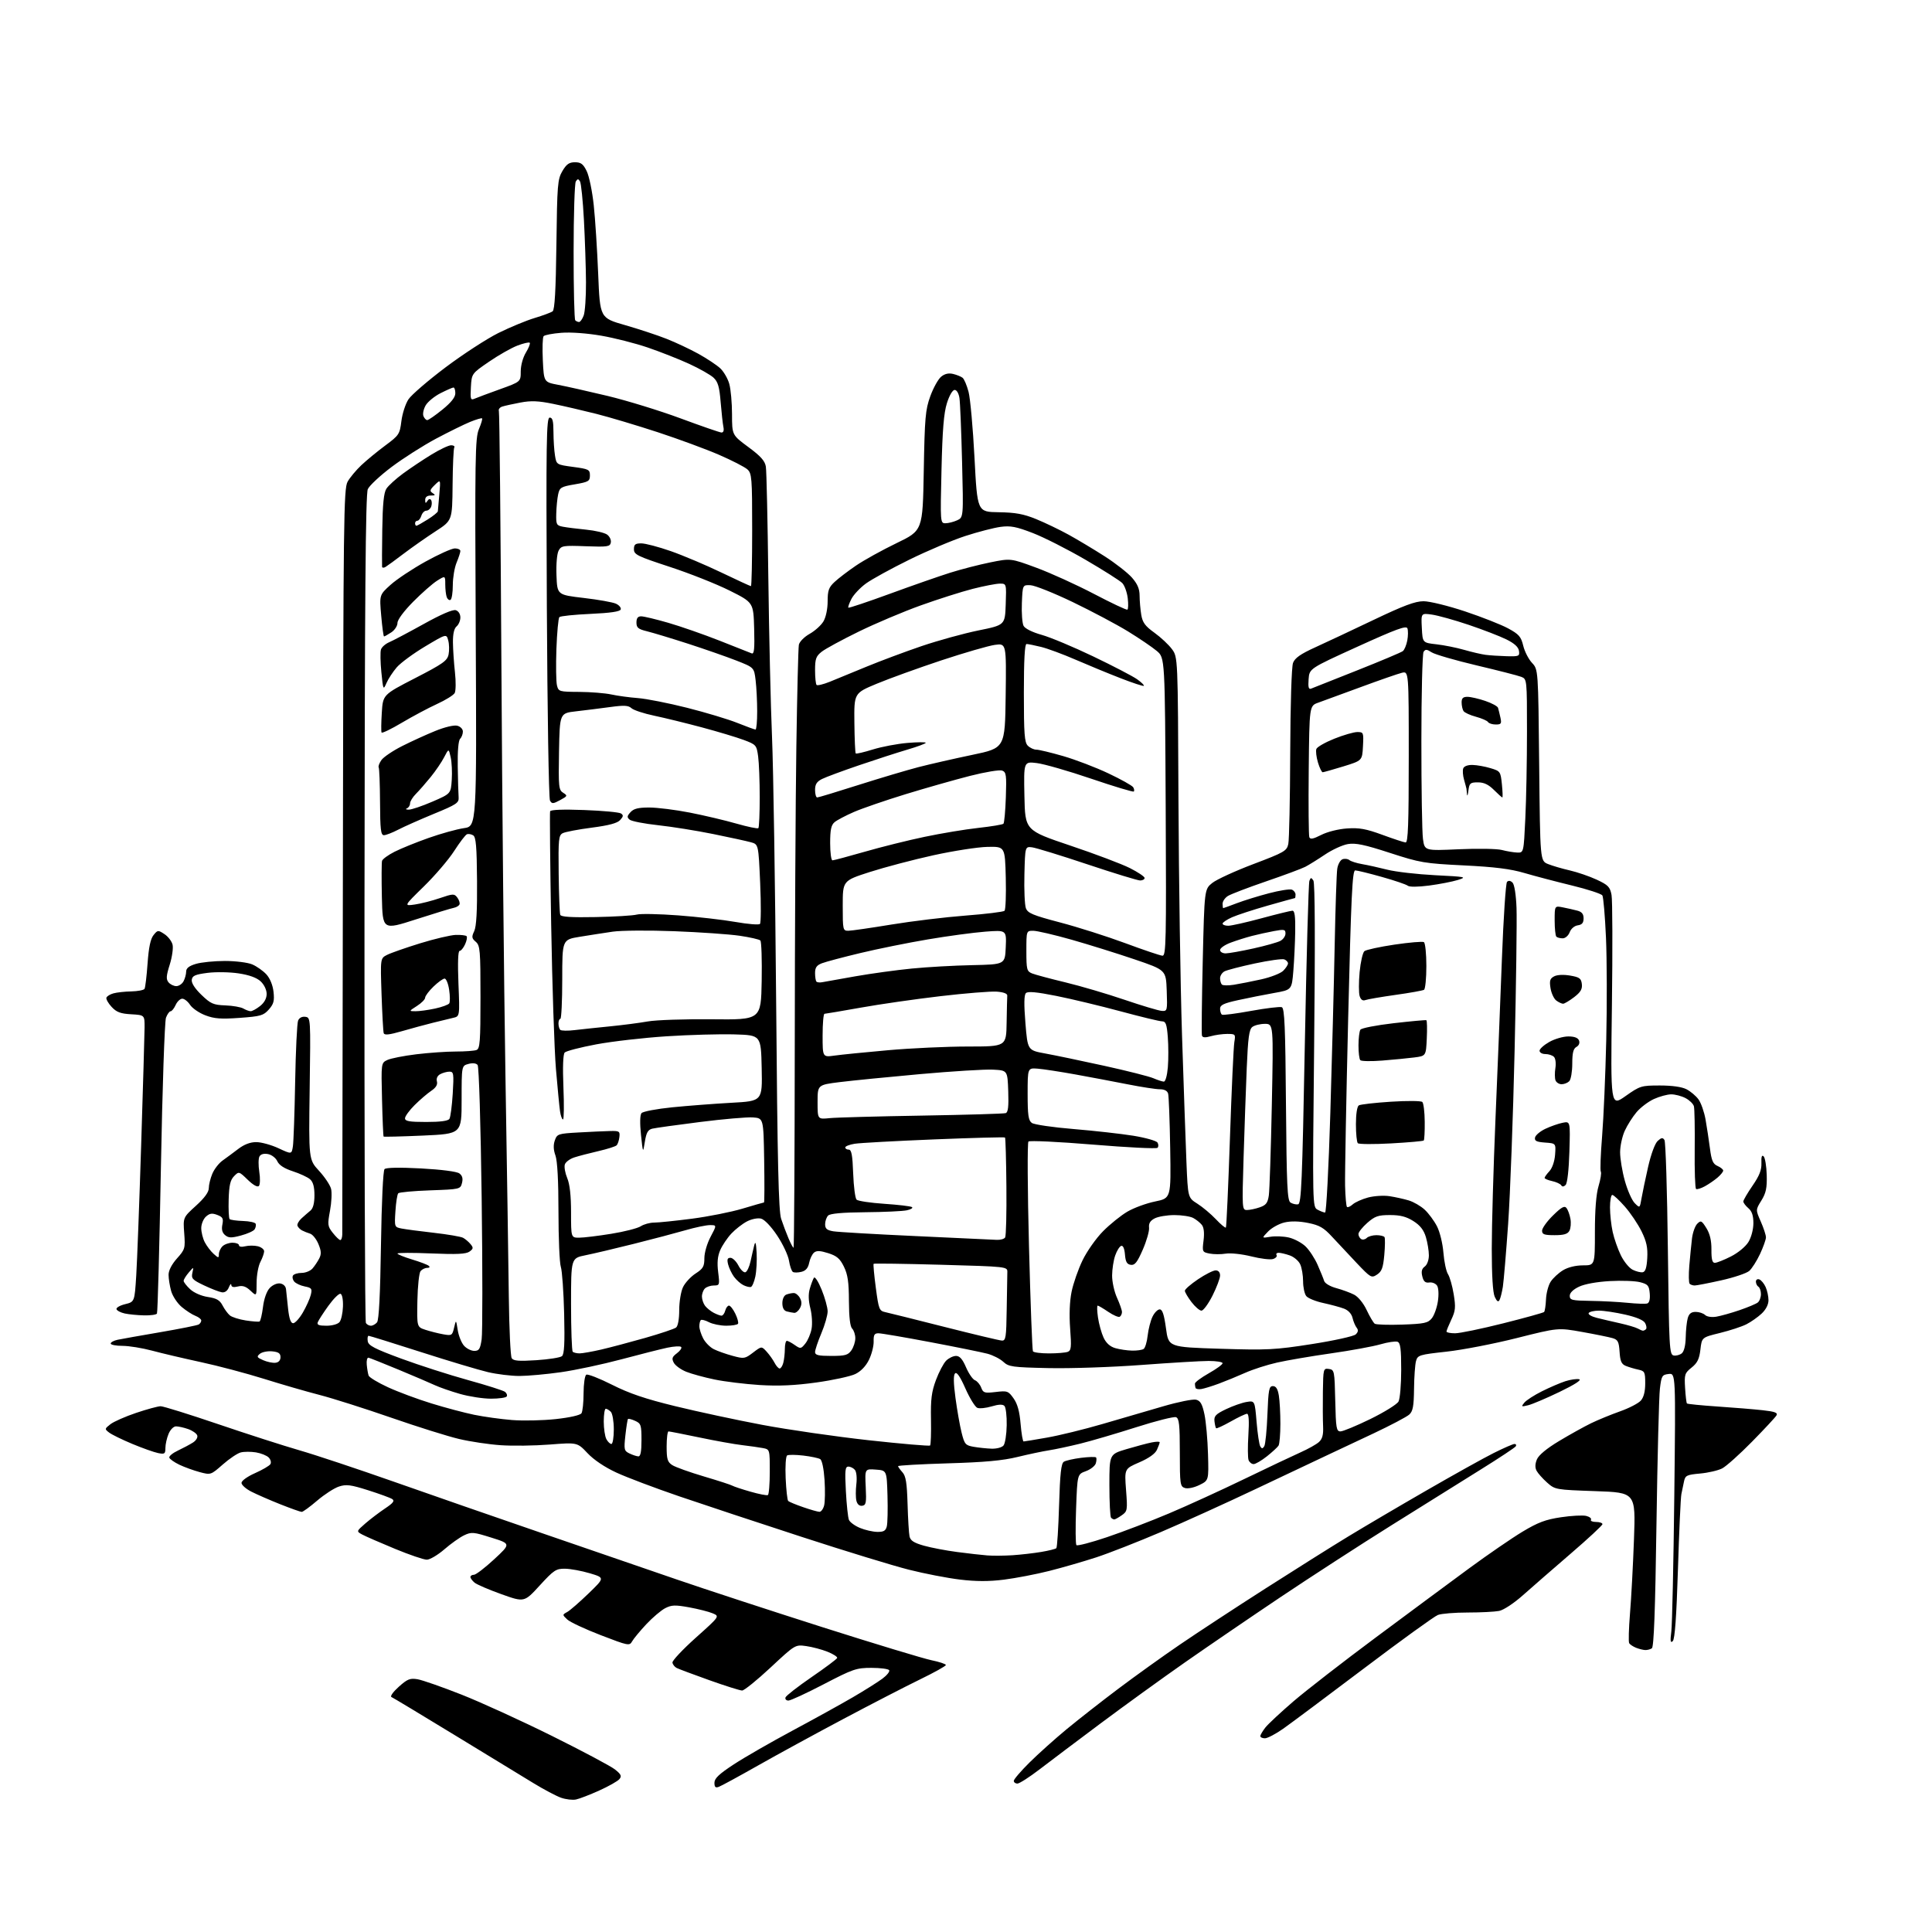 <?xml version="1.0" encoding="UTF-8" standalone="no"?>
<svg 
  version="1.1" 
  xmlns="http://www.w3.org/2000/svg" 
  xmlns:xlink="http://www.w3.org/1999/xlink" 
  xmlns:svg="http://www.w3.org/2000/svg"
  xmlns:rdf="http://www.w3.org/1999/02/22-rdf-syntax-ns#"
  xmlns:cc="http://creativecommons.org/ns#"
  xmlns:dc="http://purl.org/dc/elements/1.1/"
  viewBox="0 0 768 768"
  width="768"
  height="768"
>
<style>svg {background-color: white; }</style>"
<path stroke="none" fill="black" fill-rule="evenodd" d="M229.00,715.32C227.62,715.62 224.93,715.30 223.00,714.62C221.07,713.93 216.12,711.31 212.00,708.79C207.88,706.27 193.74,697.65 180.60,689.64C167.45,681.62 156.20,674.85 155.60,674.59C154.99,674.33 156.30,672.51 158.50,670.54C161.95,667.44 162.98,667.03 166.00,667.53C167.93,667.86 175.80,670.61 183.50,673.65C191.20,676.69 207.40,684.09 219.50,690.10C231.60,696.11 242.84,702.09 244.47,703.39C246.91,705.34 247.22,706.03 246.22,707.23C245.55,708.04 241.96,710.07 238.25,711.74C234.54,713.42 230.38,715.03 229.00,715.32zM285.75,710.29C284.41,710.79 284.00,710.41 284.00,708.67C284.00,706.94 285.85,705.19 291.75,701.33C296.01,698.54 306.48,692.53 315.00,687.96C323.52,683.40 334.32,677.43 339.00,674.70C343.68,671.97 348.97,668.64 350.77,667.30C352.57,665.96 353.78,664.45 353.46,663.93C353.14,663.42 349.97,663.00 346.42,663.00C340.41,663.00 339.07,663.46 327.46,669.50C320.59,673.08 314.27,676.00 313.40,676.00C312.54,676.00 312.02,675.44 312.25,674.75C312.48,674.07 317.13,670.45 322.58,666.70C328.04,662.96 332.63,659.53 332.79,659.07C332.95,658.62 331.22,657.50 328.94,656.59C326.66,655.68 322.84,654.67 320.45,654.34C316.10,653.74 316.10,653.74 306.31,662.87C300.93,667.89 295.84,672.00 295.01,672.01C294.18,672.01 288.32,670.17 282.00,667.91C275.68,665.65 269.82,663.47 269.00,663.05C268.18,662.63 267.41,661.66 267.31,660.89C267.21,660.13 271.39,655.67 276.61,651.00C286.11,642.50 286.11,642.50 283.30,641.32C281.76,640.67 277.55,639.60 273.94,638.94C268.36,637.93 266.94,637.98 264.41,639.29C262.78,640.13 259.40,643.01 256.90,645.67C254.41,648.34 251.88,651.39 251.28,652.46C250.24,654.32 249.77,654.22 238.85,650.02C232.61,647.62 226.60,644.81 225.50,643.78C223.50,641.89 223.50,641.89 225.50,640.78C226.60,640.17 230.41,636.85 233.96,633.42C240.42,627.18 240.42,627.18 234.46,625.40C231.18,624.43 226.74,623.61 224.59,623.59C221.03,623.55 220.15,624.14 214.55,630.25C208.41,636.96 208.41,636.96 199.36,633.73C194.38,631.95 189.56,629.88 188.65,629.13C187.74,628.37 187.00,627.36 187.00,626.88C187.00,626.39 187.63,626.00 188.39,626.00C189.16,626.00 192.78,623.23 196.44,619.84C203.09,613.67 203.09,613.67 195.36,611.24C188.22,608.99 187.40,608.92 184.50,610.30C182.77,611.12 179.22,613.64 176.62,615.90C174.01,618.15 170.88,620.00 169.66,620.00C168.44,620.00 162.73,618.05 156.97,615.67C151.21,613.29 145.40,610.75 144.06,610.04C141.63,608.73 141.63,608.73 145.21,605.61C147.18,603.90 150.71,601.22 153.05,599.65C156.34,597.45 156.98,596.60 155.90,595.89C155.13,595.39 150.82,593.82 146.31,592.39C139.36,590.19 137.61,589.97 134.72,590.93C132.85,591.54 128.96,594.06 126.08,596.52C123.20,598.99 120.44,601.00 119.94,601.00C119.45,601.00 115.63,599.64 111.44,597.98C107.25,596.31 102.06,594.05 99.91,592.95C97.76,591.86 96.00,590.29 96.00,589.47C96.00,588.62 98.34,586.94 101.37,585.60C104.33,584.29 107.08,582.68 107.49,582.02C107.90,581.35 107.59,580.16 106.80,579.37C106.01,578.58 103.73,577.67 101.74,577.34C99.74,577.02 97.03,577.03 95.72,577.36C94.41,577.68 91.19,579.85 88.56,582.16C83.80,586.34 83.77,586.35 79.37,585.18C76.95,584.53 73.31,583.21 71.30,582.25C69.29,581.29 67.49,580.02 67.30,579.44C67.12,578.86 68.66,577.59 70.73,576.62C72.80,575.64 75.50,574.20 76.72,573.42C77.98,572.61 78.70,571.38 78.39,570.57C78.09,569.78 76.46,568.66 74.77,568.07C73.08,567.48 70.92,567.00 69.97,567.00C68.99,567.00 67.70,568.30 67.00,570.01C66.31,571.66 65.75,574.18 65.75,575.61C65.75,577.93 65.45,578.14 62.86,577.62C61.27,577.30 56.66,575.67 52.63,573.99C48.60,572.31 44.44,570.28 43.40,569.48C41.55,568.07 41.57,567.97 43.88,566.16C45.19,565.13 49.79,563.10 54.10,561.65C58.42,560.19 62.81,559.00 63.86,559.00C64.91,559.00 75.16,562.19 86.63,566.09C98.11,570.00 112.67,574.68 119.00,576.51C125.33,578.33 142.20,583.95 156.50,588.98C170.80,594.02 197.35,603.24 215.50,609.47C233.65,615.71 257.73,623.98 269.00,627.86C280.27,631.74 306.38,640.28 327.00,646.85C347.62,653.41 367.09,659.31 370.25,659.96C373.41,660.61 376.00,661.47 376.00,661.87C376.00,662.27 371.39,664.84 365.75,667.58C360.11,670.32 346.44,677.37 335.37,683.25C324.29,689.13 308.99,697.47 301.37,701.79C293.74,706.11 286.71,709.94 285.75,710.29zM404.43,709.00C403.65,709.00 403.00,708.51 403.00,707.91C403.00,707.31 405.81,704.03 409.25,700.62C412.69,697.21 419.32,691.26 424.00,687.39C428.68,683.53 437.90,676.30 444.50,671.34C451.10,666.37 462.12,658.46 469.00,653.77C475.88,649.07 491.18,639.04 503.00,631.48C514.83,623.92 529.67,614.58 536.00,610.74C542.33,606.89 556.27,598.68 567.00,592.50C577.73,586.31 589.75,579.61 593.73,577.62C597.70,575.63 601.44,574.00 602.03,574.00C602.63,574.00 602.86,574.42 602.55,574.93C602.23,575.44 596.02,579.55 588.74,584.08C581.46,588.60 565.38,598.65 553.00,606.40C540.62,614.14 520.83,626.97 509.00,634.90C497.18,642.83 480.07,654.51 471.00,660.85C461.93,667.19 446.85,678.10 437.50,685.08C428.15,692.07 417.21,700.31 413.18,703.40C409.16,706.48 405.22,709.00 404.43,709.00zM502.83,691.00C501.83,691.00 501.00,690.61 501.00,690.13C501.00,689.66 501.91,688.12 503.01,686.71C504.12,685.30 509.19,680.59 514.26,676.23C519.34,671.88 534.08,660.45 547.00,650.84C559.92,641.23 576.58,628.90 584.00,623.44C591.42,617.99 600.96,611.44 605.19,608.89C611.38,605.17 614.38,604.04 620.51,603.13C624.70,602.50 629.22,602.27 630.56,602.60C631.89,602.94 632.74,603.62 632.43,604.11C632.13,604.60 633.03,605.00 634.44,605.00C635.85,605.00 637.00,605.39 637.00,605.87C637.00,606.36 631.31,611.64 624.35,617.62C617.40,623.61 608.87,631.03 605.40,634.12C601.78,637.34 597.74,640.00 595.92,640.37C594.18,640.71 588.56,641.00 583.44,641.00C578.32,641.00 572.99,641.43 571.59,641.97C570.19,642.50 557.00,652.03 542.28,663.16C527.55,674.29 513.06,685.10 510.08,687.20C507.11,689.29 503.84,691.00 502.83,691.00zM654.00,655.92C653.17,655.89 651.53,655.48 650.35,655.01C649.17,654.53 647.95,653.72 647.63,653.21C647.31,652.70 647.46,647.38 647.95,641.39C648.45,635.40 649.16,622.13 649.53,611.90C650.20,593.31 650.20,593.31 634.20,592.75C618.37,592.20 618.17,592.16 615.00,589.35C613.24,587.78 611.36,585.67 610.82,584.66C610.16,583.42 610.20,581.94 610.94,580.14C611.65,578.43 614.83,575.79 619.78,572.82C624.02,570.27 629.75,567.09 632.50,565.75C635.25,564.42 640.42,562.30 644.00,561.03C647.58,559.77 651.29,557.84 652.25,556.76C653.41,555.45 654.00,553.13 654.00,549.91C654.00,545.40 653.79,544.99 651.25,544.45C649.74,544.13 647.51,543.46 646.31,542.98C644.56,542.27 644.05,541.14 643.81,537.38C643.54,533.33 643.14,532.55 641.00,531.92C639.62,531.52 634.20,530.41 628.93,529.47C619.37,527.76 619.37,527.76 602.93,531.90C593.90,534.18 581.34,536.61 575.04,537.30C564.18,538.49 563.54,538.69 562.89,541.03C562.51,542.39 562.15,547.37 562.10,552.10C562.02,559.03 561.65,561.01 560.19,562.32C559.20,563.22 552.79,566.60 545.94,569.83C539.10,573.06 530.58,577.07 527.00,578.74C523.42,580.42 510.96,586.31 499.30,591.84C487.64,597.37 470.65,605.09 461.54,608.98C452.42,612.88 440.85,617.41 435.82,619.06C430.79,620.70 422.36,623.14 417.09,624.47C411.81,625.80 403.70,627.36 399.05,627.94C393.06,628.69 387.98,628.68 381.55,627.90C376.57,627.30 367.46,625.54 361.30,623.98C355.13,622.43 336.01,616.58 318.80,610.97C301.58,605.37 279.62,598.09 270.00,594.81C260.38,591.52 249.14,587.28 245.04,585.38C240.40,583.24 236.05,580.32 233.54,577.65C229.50,573.37 229.50,573.37 218.50,574.23C212.45,574.70 203.68,574.82 199.00,574.49C194.32,574.17 186.90,573.06 182.50,572.02C178.10,570.99 165.95,567.18 155.50,563.55C145.05,559.92 132.22,555.85 127.00,554.50C121.78,553.16 111.82,550.27 104.87,548.09C97.92,545.92 86.67,542.93 79.87,541.47C73.07,540.00 64.32,537.95 60.44,536.90C56.55,535.86 51.26,535.00 48.69,535.00C46.11,535.00 44.00,534.59 44.00,534.08C44.00,533.57 45.24,532.90 46.75,532.58C48.26,532.26 55.91,530.90 63.75,529.56C71.58,528.22 78.45,526.84 79.00,526.50C79.55,526.16 80.00,525.45 80.00,524.92C80.00,524.39 78.96,523.56 77.69,523.07C76.43,522.59 73.96,521.00 72.22,519.53C70.48,518.07 68.60,515.21 68.03,513.19C67.47,511.16 67.01,508.26 67.01,506.75C67.00,505.04 68.27,502.59 70.35,500.25C73.56,496.67 73.68,496.22 73.23,490.23C72.76,483.97 72.76,483.97 77.88,479.32C81.29,476.23 83.00,473.89 83.00,472.31C83.00,471.00 83.63,468.43 84.40,466.59C85.17,464.75 86.98,462.41 88.43,461.37C89.88,460.34 92.69,458.26 94.67,456.75C97.08,454.91 99.48,454.00 101.89,454.01C103.87,454.02 107.85,455.11 110.72,456.45C115.93,458.88 115.93,458.88 116.43,455.69C116.70,453.93 117.11,442.38 117.33,430.00C117.55,417.62 118.08,406.69 118.50,405.70C118.96,404.59 120.08,404.01 121.38,404.20C123.49,404.50 123.50,404.57 123.10,432.73C122.71,460.96 122.71,460.96 126.82,465.42C129.08,467.87 131.24,471.10 131.61,472.60C131.99,474.09 131.79,478.00 131.18,481.29C130.15,486.85 130.23,487.47 132.29,490.08C133.50,491.62 134.84,492.91 135.25,492.94C135.66,492.98 136.03,491.99 136.06,490.75C136.09,489.51 136.20,422.35 136.31,341.50C136.48,206.35 136.63,194.26 138.17,191.50C139.08,189.85 141.56,186.88 143.67,184.89C145.78,182.91 150.06,179.39 153.19,177.07C158.61,173.05 158.91,172.60 159.56,167.40C159.93,164.40 161.20,160.49 162.38,158.72C163.56,156.95 170.21,151.22 177.15,146.00C184.10,140.78 193.55,134.64 198.14,132.36C202.74,130.09 209.20,127.41 212.50,126.42C215.80,125.43 219.03,124.23 219.68,123.75C220.51,123.13 220.95,115.38 221.18,97.19C221.48,73.40 221.65,71.24 223.56,68.00C225.17,65.26 226.25,64.50 228.56,64.50C230.93,64.50 231.83,65.18 233.23,68.04C234.18,69.98 235.44,76.06 236.02,81.54C236.61,87.02 237.40,99.35 237.79,108.94C238.50,126.38 238.50,126.38 248.44,129.23C253.91,130.80 261.33,133.25 264.94,134.68C268.55,136.10 274.25,138.78 277.62,140.64C280.98,142.50 284.88,145.09 286.29,146.39C287.69,147.69 289.32,150.50 289.91,152.63C290.50,154.76 290.99,160.19 290.99,164.71C291.00,172.92 291.00,172.92 297.48,177.71C302.40,181.34 304.08,183.22 304.44,185.50C304.71,187.15 305.15,206.95 305.42,229.50C305.70,252.05 306.36,280.62 306.89,293.00C307.42,305.38 308.15,352.62 308.53,398.00C309.05,462.31 309.49,481.38 310.52,484.50C311.25,486.70 312.56,490.19 313.44,492.25C314.31,494.31 315.22,496.00 315.45,496.00C315.68,496.00 315.89,459.89 315.93,415.75C315.96,371.61 316.24,318.18 316.56,297.00C316.87,275.82 317.32,257.52 317.56,256.31C317.81,255.09 319.69,253.18 321.84,251.97C323.95,250.78 326.43,248.55 327.34,247.00C328.31,245.36 329.00,242.04 329.00,239.05C329.00,234.73 329.44,233.49 331.75,231.34C333.26,229.92 337.09,227.00 340.25,224.85C343.41,222.69 350.67,218.67 356.39,215.91C366.79,210.89 366.79,210.89 367.21,187.20C367.59,165.99 367.86,162.87 369.81,157.50C371.01,154.20 372.94,150.72 374.10,149.76C375.52,148.58 377.06,148.22 378.85,148.64C380.31,148.99 382.01,149.68 382.64,150.17C383.27,150.66 384.34,153.18 385.02,155.78C385.70,158.38 386.77,170.18 387.38,182.00C388.50,203.50 388.50,203.50 397.00,203.62C403.66,203.72 406.88,204.31 411.86,206.34C415.36,207.77 421.18,210.56 424.79,212.55C428.40,214.54 434.86,218.41 439.14,221.15C443.41,223.89 448.28,227.70 449.96,229.60C452.17,232.13 453.00,234.08 453.01,236.78C453.02,238.83 453.31,242.24 453.66,244.36C454.17,247.46 455.19,248.86 458.90,251.52C461.43,253.34 464.56,256.27 465.86,258.03C468.22,261.22 468.22,261.22 468.46,318.36C468.60,349.79 469.23,391.70 469.87,411.50C470.51,431.30 471.30,453.94 471.62,461.80C472.21,476.11 472.21,476.11 475.98,478.49C478.05,479.80 481.35,482.57 483.32,484.65C485.29,486.74 487.08,488.23 487.31,487.97C487.54,487.71 488.26,471.75 488.92,452.50C489.57,433.25 490.36,416.04 490.67,414.25C491.20,411.12 491.10,411.00 487.85,411.00C486.00,411.00 483.06,411.41 481.32,411.91C479.08,412.55 478.04,412.48 477.79,411.66C477.60,411.02 477.74,397.68 478.11,382.00C478.78,353.50 478.78,353.50 481.88,351.00C483.58,349.63 490.94,346.25 498.23,343.49C510.58,338.81 511.53,338.26 512.12,335.48C512.48,333.84 512.82,317.57 512.88,299.32C512.95,280.01 513.42,265.03 514.00,263.51C514.74,261.56 516.99,259.98 522.75,257.36C527.01,255.42 537.49,250.50 546.03,246.42C557.96,240.72 562.56,239.00 565.89,239.00C568.30,239.00 575.64,240.80 582.37,243.04C589.04,245.27 596.75,248.30 599.50,249.79C603.80,252.12 604.64,253.08 605.51,256.68C606.06,258.98 607.63,262.04 608.99,263.49C611.47,266.13 611.47,266.13 611.85,304.17C612.23,342.20 612.23,342.20 615.36,343.47C617.09,344.17 620.98,345.31 624.00,346.00C627.02,346.69 631.85,348.35 634.72,349.68C639.26,351.80 640.02,352.58 640.61,355.75C640.99,357.75 641.05,377.50 640.76,399.65C640.23,439.91 640.23,439.91 646.19,435.70C651.94,431.65 652.42,431.50 659.83,431.50C664.69,431.50 668.57,432.05 670.41,433.00C672.01,433.82 674.15,435.62 675.16,437.00C676.18,438.38 677.44,441.98 677.98,445.00C678.51,448.02 679.30,453.20 679.73,456.50C680.35,461.36 680.93,462.69 682.75,463.49C683.99,464.03 685.00,464.86 685.00,465.33C685.00,465.80 683.99,467.05 682.75,468.11C681.51,469.17 679.25,470.72 677.72,471.56C676.19,472.40 674.62,472.88 674.22,472.64C673.82,472.39 673.58,465.29 673.67,456.85C673.76,448.41 673.62,440.71 673.35,439.74C673.08,438.77 671.56,437.31 669.98,436.49C668.40,435.67 665.84,435.01 664.30,435.02C662.76,435.03 659.68,435.87 657.46,436.88C655.24,437.89 652.13,440.24 650.55,442.11C648.98,443.97 646.87,447.30 645.87,449.50C644.86,451.70 644.03,455.53 644.02,458.02C644.01,460.51 644.85,465.63 645.90,469.39C646.94,473.16 648.71,477.16 649.83,478.27C651.85,480.30 651.85,480.30 652.52,476.40C652.89,474.25 654.07,468.61 655.15,463.85C656.31,458.76 657.88,454.52 658.96,453.54C660.44,452.19 660.97,452.13 661.65,453.18C662.12,453.91 662.73,473.39 663.00,496.49C663.47,535.88 663.61,538.50 665.30,538.82C666.29,539.01 667.75,538.62 668.55,537.96C669.44,537.22 670.04,534.78 670.10,531.63C670.15,528.81 670.51,525.38 670.90,524.00C671.40,522.20 672.29,521.50 674.05,521.50C675.40,521.50 677.08,522.05 677.79,522.72C678.54,523.43 680.42,523.71 682.29,523.40C684.05,523.10 688.20,521.94 691.50,520.81C694.80,519.68 698.06,518.31 698.75,517.76C699.44,517.21 700.00,515.71 700.00,514.44C700.00,513.16 699.55,511.84 699.00,511.50C698.45,511.16 698.00,510.25 698.00,509.47C698.00,508.69 698.61,508.30 699.36,508.59C700.12,508.87 701.24,510.23 701.86,511.60C702.49,512.97 703.00,515.34 703.00,516.86C703.00,518.59 701.97,520.59 700.25,522.20C698.74,523.61 696.01,525.52 694.19,526.44C692.37,527.36 687.65,528.91 683.69,529.88C676.50,531.64 676.50,531.64 675.94,536.46C675.50,540.23 674.73,541.80 672.44,543.63C669.70,545.82 669.52,546.37 669.85,551.74C670.04,554.91 670.37,557.68 670.59,557.90C670.80,558.13 676.27,558.67 682.74,559.11C689.21,559.54 697.30,560.21 700.72,560.59C705.50,561.11 706.77,561.58 706.20,562.61C705.79,563.35 701.41,568.05 696.48,573.07C691.55,578.09 686.20,582.88 684.60,583.71C682.99,584.54 679.04,585.46 675.82,585.75C670.50,586.23 669.92,586.52 669.42,588.89C669.12,590.33 668.65,592.60 668.37,593.94C668.09,595.28 667.48,608.73 667.01,623.82C666.41,642.86 665.78,651.59 664.95,652.37C664.02,653.24 663.89,652.36 664.38,648.50C664.72,645.74 665.25,621.52 665.56,594.67C666.12,545.86 666.12,545.86 663.31,546.18C660.71,546.48 660.45,546.90 659.84,552.00C659.47,555.02 658.86,579.33 658.47,606.00C657.98,640.42 657.44,654.71 656.64,655.23C656.01,655.64 654.83,655.95 654.00,655.92zM402.50,618.23C405.80,618.01 410.94,617.42 413.91,616.92C416.89,616.42 419.59,615.75 419.91,615.42C420.24,615.10 420.73,607.43 421.00,598.38C421.38,585.74 421.83,581.72 422.90,581.06C423.68,580.58 426.75,579.89 429.74,579.51C432.72,579.14 435.40,579.06 435.68,579.34C435.95,579.62 435.91,580.69 435.59,581.73C435.26,582.76 433.48,584.15 431.63,584.82C428.26,586.04 428.26,586.04 427.76,599.77C427.48,607.32 427.54,613.82 427.89,614.21C428.24,614.61 433.70,613.19 440.01,611.06C446.33,608.93 457.42,604.69 464.65,601.63C471.88,598.58 485.38,592.41 494.65,587.92C503.92,583.44 513.96,578.68 516.97,577.34C519.97,576.01 523.27,574.16 524.29,573.24C525.66,572.00 526.10,570.35 525.95,567.03C525.83,564.54 525.80,558.31 525.87,553.18C526.00,544.12 526.06,543.87 528.25,544.18C530.43,544.49 530.51,544.91 530.78,556.75C531.03,567.80 531.24,569.00 532.87,569.00C533.86,569.00 539.22,566.78 544.77,564.07C550.32,561.35 555.34,558.23 555.93,557.13C556.52,556.03 557.00,550.36 557.00,544.53C557.00,536.21 556.69,533.82 555.55,533.38C554.76,533.08 551.69,533.53 548.73,534.39C545.77,535.25 536.92,536.87 529.06,537.99C521.20,539.11 511.55,540.76 507.63,541.65C503.71,542.53 498.02,544.36 495.00,545.71C491.98,547.06 487.25,549.00 484.50,550.02C481.75,551.04 478.60,552.00 477.50,552.17C476.40,552.33 475.39,552.14 475.25,551.73C475.11,551.33 475.00,550.55 475.00,550.01C475.00,549.46 477.48,547.62 480.50,545.91C483.52,544.21 486.00,542.40 486.00,541.90C486.00,541.41 483.53,541.00 480.51,541.00C477.49,541.00 465.46,541.72 453.76,542.59C442.07,543.47 425.45,544.03 416.83,543.84C402.42,543.53 400.97,543.33 398.83,541.34C397.55,540.15 394.70,538.70 392.50,538.12C390.30,537.54 380.11,535.47 369.86,533.53C359.62,531.59 350.32,530.00 349.21,530.00C347.58,530.00 347.22,530.63 347.29,533.27C347.34,535.07 346.51,538.33 345.44,540.52C344.21,543.05 342.23,545.12 340.00,546.20C338.07,547.13 331.10,548.64 324.50,549.56C315.92,550.75 309.51,551.03 302.00,550.57C296.23,550.20 288.16,549.22 284.08,548.38C280.00,547.54 274.93,546.15 272.80,545.30C270.68,544.45 268.45,542.84 267.85,541.72C266.95,540.03 267.16,539.39 269.12,537.91C270.41,536.94 271.15,535.82 270.76,535.43C270.37,535.04 267.91,535.18 265.28,535.73C262.65,536.29 254.42,538.37 246.98,540.36C239.54,542.35 228.74,544.65 222.98,545.47C217.22,546.29 209.80,546.96 206.50,546.97C203.20,546.97 197.57,546.29 194.00,545.45C190.43,544.62 178.43,541.03 167.35,537.47C156.26,533.91 146.89,531.00 146.53,531.00C146.16,531.00 146.00,531.96 146.18,533.14C146.44,534.88 148.86,536.14 159.50,540.07C166.65,542.70 178.57,546.54 186.00,548.59C193.43,550.64 200.06,552.75 200.74,553.27C201.42,553.80 201.73,554.63 201.43,555.11C201.13,555.60 198.32,556.00 195.19,556.00C192.06,556.00 186.51,555.15 182.87,554.11C179.23,553.07 174.73,551.50 172.88,550.64C171.02,549.77 164.55,547.01 158.50,544.49C152.45,541.98 147.05,539.83 146.50,539.71C145.95,539.60 145.63,540.85 145.79,542.50C145.94,544.15 146.28,546.09 146.53,546.81C146.78,547.53 150.25,549.63 154.24,551.46C158.23,553.30 166.00,556.19 171.50,557.88C177.00,559.58 184.65,561.61 188.50,562.40C192.35,563.19 199.10,564.13 203.50,564.48C207.90,564.84 215.74,564.67 220.91,564.11C226.52,563.50 230.66,562.56 231.15,561.79C231.60,561.08 231.98,557.49 231.98,553.81C231.99,550.13 232.47,546.83 233.05,546.47C233.63,546.11 238.24,547.91 243.30,550.46C250.17,553.93 256.55,556.09 268.50,559.00C277.30,561.15 292.82,564.48 303.00,566.40C313.18,568.32 332.23,571.07 345.35,572.52C358.46,573.96 369.43,574.90 369.73,574.61C370.02,574.31 370.18,569.64 370.08,564.22C369.93,556.24 370.31,553.26 372.06,548.57C373.25,545.38 375.08,541.92 376.11,540.89C377.15,539.85 378.92,539.00 380.04,539.00C381.50,539.00 382.62,540.28 384.01,543.52C385.08,546.01 386.67,548.32 387.55,548.66C388.43,549.00 389.55,550.32 390.04,551.59C390.84,553.71 391.35,553.86 395.80,553.34C400.41,552.79 400.82,552.93 402.90,555.86C404.46,558.05 405.29,561.05 405.70,565.98C406.03,569.84 406.56,573.00 406.90,573.00C407.23,573.00 411.43,572.31 416.24,571.46C421.05,570.62 430.95,568.20 438.24,566.07C445.53,563.95 456.39,560.78 462.38,559.03C468.36,557.28 474.25,556.10 475.46,556.40C477.19,556.83 477.92,558.12 478.79,562.23C479.40,565.13 480.04,572.23 480.20,578.00C480.50,588.50 480.50,588.50 476.77,590.32C474.63,591.37 472.17,591.87 471.02,591.51C469.13,590.91 469.00,590.03 469.00,577.40C469.00,566.30 468.73,563.84 467.49,563.36C466.65,563.04 459.57,564.82 451.74,567.32C443.91,569.82 433.90,572.76 429.50,573.85C425.10,574.93 419.48,576.14 417.00,576.52C414.52,576.90 408.90,578.09 404.50,579.16C398.59,580.61 391.35,581.27 376.75,581.70C365.89,582.03 357.00,582.53 357.00,582.82C357.00,583.11 357.78,584.20 358.73,585.25C360.09,586.75 360.52,589.43 360.77,597.83C360.94,603.70 361.29,609.50 361.55,610.73C361.91,612.42 363.28,613.30 367.26,614.43C370.14,615.24 376.10,616.38 380.50,616.95C384.90,617.53 390.30,618.14 392.50,618.31C394.70,618.48 399.20,618.44 402.50,618.23zM348.73,608.95C351.27,608.99 352.08,608.52 352.52,606.75C352.83,605.51 352.95,600.00 352.79,594.50C352.50,584.50 352.50,584.50 348.14,584.19C343.79,583.87 343.79,583.87 344.14,591.09C344.45,597.36 344.27,598.34 342.75,598.56C341.65,598.73 340.79,598.00 340.44,596.60C340.13,595.38 340.12,592.41 340.41,590.00C340.71,587.51 340.47,585.06 339.84,584.31C339.25,583.59 338.08,583.00 337.24,583.00C335.96,583.00 335.81,584.49 336.25,592.75C336.53,598.11 337.08,603.25 337.46,604.17C337.84,605.09 339.81,606.53 341.83,607.37C343.85,608.21 346.95,608.92 348.73,608.95zM442.94,604.00C442.61,604.00 442.03,603.70 441.67,603.33C441.30,602.97 441.00,597.14 441.00,590.38C441.00,578.08 441.00,578.08 447.82,576.05C451.58,574.94 456.08,573.73 457.82,573.39C459.57,573.04 461.00,573.01 461.00,573.33C461.00,573.65 460.50,575.00 459.89,576.34C459.18,577.89 456.66,579.68 452.88,581.31C446.98,583.86 446.98,583.86 447.62,592.28C448.24,600.34 448.17,600.77 445.91,602.35C444.62,603.26 443.28,604.00 442.94,604.00zM325.73,600.97C326.41,600.99 327.25,599.84 327.61,598.43C327.96,597.01 328.04,592.47 327.77,588.32C327.48,583.86 326.78,580.48 326.04,580.02C325.35,579.60 322.33,578.96 319.33,578.61C316.32,578.26 313.43,578.23 312.90,578.56C312.36,578.90 312.10,582.83 312.31,587.59C312.52,592.22 312.97,596.30 313.32,596.66C313.67,597.01 316.33,598.11 319.23,599.11C322.13,600.12 325.05,600.95 325.73,600.97zM305.25,594.31C305.66,594.07 306.00,589.89 306.00,585.02C306.00,576.16 306.00,576.16 303.25,575.63C301.74,575.34 298.02,574.82 295.00,574.46C291.98,574.11 284.32,572.74 278.00,571.41C271.68,570.09 266.16,569.01 265.75,569.01C265.34,569.00 265.00,571.69 265.00,574.98C265.00,580.08 265.33,581.17 267.25,582.41C268.49,583.21 274.14,585.23 279.81,586.91C285.49,588.59 290.57,590.24 291.12,590.58C291.67,590.91 294.90,591.99 298.31,592.96C301.71,593.94 304.84,594.55 305.25,594.31zM498.33,582.00C497.56,582.00 496.67,581.29 496.33,580.42C496.00,579.56 495.96,575.06 496.25,570.42C496.60,564.83 496.42,562.00 495.72,562.00C495.14,562.00 492.22,563.38 489.23,565.07C486.24,566.75 483.63,567.96 483.42,567.75C483.21,567.55 482.92,566.28 482.77,564.94C482.54,562.90 483.31,562.11 487.39,560.16C490.08,558.88 493.75,557.59 495.54,557.30C498.80,556.77 498.80,556.77 499.51,565.25C499.90,569.91 500.56,574.29 500.98,574.97C501.59,575.95 501.92,575.93 502.57,574.89C503.02,574.16 503.58,568.49 503.82,562.28C504.20,552.39 504.47,551.00 505.99,551.00C507.23,551.00 507.92,552.09 508.36,554.75C508.70,556.81 508.98,561.88 508.97,566.00C508.97,570.12 508.64,574.02 508.23,574.67C507.82,575.31 505.74,577.22 503.61,578.92C501.47,580.61 499.10,582.00 498.33,582.00zM253.75,578.93C254.63,578.98 255.00,577.07 255.00,572.48C255.00,566.49 254.80,565.86 252.50,564.82C251.12,564.19 249.83,563.86 249.63,564.09C249.43,564.31 248.97,567.24 248.60,570.58C247.98,576.25 248.09,576.74 250.22,577.77C251.47,578.37 253.06,578.90 253.75,578.93zM394.13,575.87C396.16,575.94 398.26,575.39 398.91,574.61C399.55,573.84 400.12,570.22 400.18,566.55C400.25,562.89 399.84,559.44 399.27,558.87C398.57,558.17 396.96,558.23 394.20,559.06C391.97,559.73 389.42,559.99 388.52,559.65C387.63,559.30 385.50,555.85 383.78,551.98C381.67,547.20 380.34,545.26 379.65,545.95C378.96,546.64 379.02,549.78 379.82,555.73C380.47,560.55 381.56,566.75 382.25,569.50C383.40,574.10 383.78,574.55 387.00,575.12C388.93,575.46 392.13,575.80 394.13,575.87zM243.04,574.00C243.57,574.00 244.00,571.39 244.00,568.20C244.00,565.01 243.46,561.86 242.80,561.20C242.14,560.54 241.24,560.00 240.80,560.00C240.36,560.00 240.00,562.28 240.00,565.07C240.00,567.85 240.47,571.00 241.04,572.07C241.60,573.13 242.50,574.00 243.04,574.00zM607.50,558.60C604.73,559.28 604.61,559.20 605.94,557.58C606.73,556.62 609.88,554.59 612.94,553.06C616.00,551.53 620.18,549.73 622.24,549.06C624.30,548.40 626.77,548.04 627.74,548.27C628.85,548.54 625.98,550.39 620.00,553.28C614.77,555.80 609.15,558.19 607.50,558.60zM309.92,544.00C310.39,544.00 311.04,542.99 311.37,541.75C311.70,540.51 311.98,538.04 311.99,536.25C311.99,534.46 312.35,533.00 312.78,533.00C313.21,533.00 314.63,533.75 315.93,534.67C318.20,536.25 318.40,536.23 320.12,534.09C321.12,532.86 322.24,530.24 322.61,528.25C322.98,526.27 322.77,522.59 322.13,520.07C321.36,517.03 321.28,514.43 321.91,512.28C322.42,510.51 323.15,508.56 323.54,507.94C323.93,507.31 325.27,509.38 326.61,512.66C327.92,515.87 328.99,519.75 329.00,521.28C329.00,522.81 327.88,526.73 326.50,530.00C325.12,533.27 324.00,536.63 324.00,537.47C324.00,538.69 325.33,539.00 330.44,539.00C335.97,539.00 337.11,538.68 338.44,536.78C339.30,535.56 340.00,533.40 340.00,531.98C340.00,530.56 339.44,528.84 338.75,528.15C337.93,527.33 337.49,523.58 337.46,517.20C337.44,509.64 337.00,506.62 335.46,503.50C333.90,500.31 332.64,499.23 329.23,498.15C326.04,497.14 324.61,497.08 323.60,497.92C322.85,498.54 321.98,500.37 321.65,502.00C321.24,504.05 320.31,505.14 318.59,505.57C317.23,505.91 315.70,505.93 315.19,505.62C314.68,505.30 313.98,503.29 313.64,501.15C313.30,499.01 311.18,494.50 308.92,491.12C306.50,487.50 303.89,484.76 302.52,484.42C301.22,484.09 298.79,484.57 296.96,485.52C295.16,486.45 292.37,488.62 290.74,490.35C289.12,492.08 287.12,495.05 286.30,496.94C285.25,499.37 285.01,501.93 285.48,505.69C286.12,510.80 286.05,511.00 283.77,511.00C282.47,511.00 280.86,511.54 280.20,512.20C279.54,512.86 279.01,514.32 279.03,515.45C279.05,516.58 279.61,518.21 280.28,519.09C280.95,519.96 282.48,521.20 283.68,521.84C284.89,522.48 286.30,523.00 286.82,523.00C287.34,523.00 288.00,522.10 288.29,521.00C288.58,519.90 289.25,519.00 289.78,519.00C290.31,519.00 291.45,520.44 292.30,522.21C293.16,523.97 293.64,525.77 293.37,526.21C293.10,526.64 291.00,527.00 288.69,526.99C286.39,526.99 283.29,526.36 281.82,525.59C280.35,524.82 278.88,524.45 278.57,524.76C278.26,525.08 278.00,526.18 278.00,527.22C278.00,528.25 278.68,530.42 279.52,532.03C280.35,533.65 282.26,535.58 283.77,536.33C285.27,537.08 288.63,538.27 291.24,538.97C295.76,540.20 296.13,540.14 299.36,537.67C302.74,535.10 302.74,535.10 304.75,537.30C305.85,538.51 307.27,540.51 307.91,541.75C308.55,542.99 309.45,544.00 309.92,544.00zM109.50,541.72C110.76,541.58 111.50,540.76 111.50,539.50C111.50,537.97 110.73,537.43 108.18,537.18C106.36,537.01 104.17,537.45 103.31,538.16C101.94,539.30 102.09,539.60 104.62,540.70C106.21,541.39 108.40,541.85 109.50,541.72zM213.22,540.70C218.13,540.38 222.71,539.66 223.39,539.09C224.31,538.32 224.54,534.01 224.26,522.28C224.05,513.60 223.46,505.20 222.94,503.60C222.42,502.01 222.00,492.14 222.00,481.67C222.00,469.41 221.57,461.47 220.80,459.33C219.99,457.09 219.91,455.16 220.55,453.33C221.46,450.76 221.86,450.63 230.00,450.17C234.68,449.91 240.30,449.65 242.50,449.60C246.19,449.51 246.48,449.69 246.22,451.98C246.07,453.34 245.57,454.83 245.12,455.28C244.66,455.74 241.41,456.77 237.90,457.58C234.38,458.39 230.06,459.52 228.30,460.09C226.54,460.66 224.84,461.92 224.53,462.90C224.22,463.88 224.65,466.31 225.48,468.31C226.50,470.73 227.00,475.26 227.00,481.97C227.00,492.00 227.00,492.00 230.25,492.00C232.04,491.99 237.77,491.30 242.99,490.45C248.21,489.61 253.48,488.26 254.71,487.46C255.93,486.66 258.33,486.00 260.04,486.00C261.76,486.00 268.52,485.30 275.07,484.45C281.62,483.60 290.66,481.80 295.16,480.45C299.67,479.10 303.51,478.00 303.70,478.00C303.89,478.00 303.92,470.46 303.77,461.25C303.50,444.50 303.50,444.50 299.29,444.19C296.98,444.03 287.53,444.84 278.29,446.01C269.06,447.17 260.51,448.37 259.30,448.66C257.57,449.08 256.93,450.21 256.34,453.85C255.59,458.50 255.59,458.50 254.80,451.09C254.32,446.47 254.40,443.23 255.01,442.49C255.56,441.83 261.06,440.79 267.25,440.17C273.44,439.55 284.03,438.74 290.78,438.37C303.06,437.70 303.06,437.70 302.78,424.60C302.50,411.50 302.50,411.50 292.00,411.19C286.23,411.02 274.07,411.35 265.00,411.94C255.93,412.52 243.32,413.97 237.00,415.15C230.68,416.34 225.04,417.80 224.47,418.40C223.83,419.10 223.64,424.18 223.97,432.25C224.26,439.27 224.18,445.00 223.80,445.00C223.41,445.00 222.88,443.54 222.62,441.75C222.36,439.96 221.63,432.43 221.00,425.00C220.37,417.57 219.51,391.70 219.10,367.50C218.68,343.30 218.50,323.05 218.68,322.50C218.89,321.87 223.87,321.68 232.26,322.00C239.54,322.27 246.09,322.88 246.82,323.35C247.88,324.04 247.82,324.54 246.52,325.98C245.39,327.23 242.05,328.12 235.21,329.01C229.87,329.70 224.69,330.69 223.70,331.20C222.07,332.03 221.92,333.59 222.08,347.31C222.18,355.67 222.46,363.02 222.71,363.66C223.02,364.48 227.13,364.74 236.82,364.55C244.35,364.40 251.69,363.96 253.14,363.56C254.59,363.16 262.01,363.31 269.64,363.88C277.26,364.46 287.51,365.63 292.42,366.50C297.32,367.36 301.67,367.72 302.09,367.28C302.51,366.85 302.55,359.56 302.18,351.07C301.50,335.64 301.50,335.64 298.50,334.81C296.85,334.35 290.10,332.88 283.50,331.54C276.90,330.20 267.03,328.62 261.57,328.03C256.11,327.44 251.04,326.45 250.30,325.83C249.18,324.90 249.23,324.40 250.63,322.86C251.90,321.45 253.73,321.00 258.10,321.00C261.29,321.00 268.53,321.91 274.20,323.02C279.86,324.13 288.20,326.09 292.71,327.39C297.23,328.68 301.17,329.50 301.46,329.20C301.76,328.91 302.00,323.40 302.00,316.97C302.00,310.54 301.72,303.20 301.37,300.66C300.75,296.19 300.57,295.98 295.62,294.13C292.80,293.08 285.32,290.83 279.00,289.14C272.68,287.45 264.15,285.36 260.05,284.50C255.95,283.64 251.89,282.31 251.03,281.53C249.78,280.39 248.10,280.30 242.49,281.07C238.64,281.59 232.57,282.35 229.00,282.76C222.50,283.50 222.50,283.50 222.22,298.73C221.97,312.84 222.09,314.04 223.88,315.15C225.69,316.29 225.63,316.45 222.65,318.06C219.86,319.57 219.40,319.59 218.63,318.25C218.14,317.41 217.59,282.82 217.38,241.37C217.06,175.05 217.19,166.00 218.51,166.00C219.66,166.00 220.00,167.32 220.01,171.75C220.02,174.91 220.29,179.12 220.62,181.11C221.21,184.71 221.22,184.71 227.86,185.61C234.04,186.44 234.50,186.67 234.50,189.00C234.50,191.27 233.96,191.59 228.50,192.53C222.99,193.47 222.46,193.79 221.87,196.53C221.52,198.16 221.18,201.60 221.12,204.17C221.01,208.51 221.20,208.88 223.75,209.38C225.26,209.67 229.43,210.20 233.01,210.55C236.60,210.90 240.35,211.78 241.35,212.52C242.36,213.25 243.01,214.67 242.81,215.67C242.49,217.32 241.51,217.46 232.82,217.14C223.84,216.80 223.11,216.92 222.05,218.90C221.40,220.12 221.04,224.31 221.21,228.74C221.50,236.46 221.50,236.46 232.00,237.69C237.78,238.36 243.55,239.39 244.83,239.97C246.11,240.55 246.97,241.58 246.75,242.26C246.47,243.11 242.66,243.67 234.73,244.03C228.34,244.32 222.77,244.89 222.36,245.31C221.95,245.72 221.42,251.42 221.18,257.98C220.95,264.53 221.05,271.04 221.40,272.45C222.02,274.92 222.29,275.00 230.27,275.04C234.80,275.07 240.53,275.53 243.00,276.06C245.47,276.60 250.24,277.25 253.60,277.50C256.95,277.76 265.73,279.49 273.10,281.35C280.47,283.21 289.46,285.91 293.08,287.36C296.70,288.81 299.96,290.00 300.33,290.00C300.70,290.00 301.00,286.74 300.99,282.75C300.99,278.76 300.71,273.21 300.37,270.42C299.76,265.34 299.76,265.34 292.63,262.55C288.71,261.02 280.10,258.02 273.50,255.88C266.90,253.75 259.59,251.54 257.25,250.96C253.68,250.09 253.00,249.53 253.00,247.46C253.00,245.72 253.55,245.00 254.89,245.00C255.93,245.00 260.76,246.16 265.64,247.57C270.51,248.98 279.68,252.17 286.00,254.66C292.32,257.15 298.08,259.43 298.79,259.72C299.80,260.13 300.01,258.01 299.79,249.87C299.50,239.50 299.50,239.50 290.00,234.75C284.77,232.14 274.09,227.90 266.25,225.34C253.32,221.10 252.00,220.45 252.00,218.33C252.00,216.42 252.53,216.00 254.92,216.00C256.53,216.00 261.81,217.39 266.67,219.09C271.53,220.79 280.57,224.62 286.76,227.59C292.96,230.57 298.25,233.00 298.51,233.00C298.78,233.00 299.00,222.94 299.00,210.65C299.00,189.93 298.86,188.18 297.09,186.58C296.04,185.63 290.98,183.03 285.84,180.80C280.70,178.57 269.76,174.54 261.52,171.83C253.27,169.13 242.25,165.83 237.02,164.51C231.78,163.19 224.09,161.40 219.92,160.55C214.03,159.34 211.12,159.22 206.92,160.01C203.94,160.57 200.68,161.29 199.68,161.61C198.68,161.92 198.06,162.71 198.31,163.37C198.56,164.02 199.01,209.09 199.31,263.53C199.61,317.96 200.34,391.75 200.92,427.50C201.51,463.25 202.11,502.85 202.26,515.50C202.41,528.15 202.93,539.12 203.41,539.89C204.10,540.98 206.21,541.15 213.22,540.70zM230.42,537.99C231.56,537.98 235.43,537.29 239.00,536.47C242.57,535.64 250.45,533.55 256.50,531.83C262.55,530.10 268.06,528.25 268.75,527.72C269.50,527.14 270.00,524.38 270.00,520.78C270.00,517.49 270.68,513.38 271.51,511.65C272.34,509.92 274.59,507.48 276.51,506.24C279.50,504.31 280.00,503.43 280.00,500.14C280.00,497.97 281.08,494.27 282.47,491.65C284.94,487.00 284.94,487.00 282.22,487.00C280.72,487.00 276.35,487.91 272.50,489.03C268.65,490.14 259.43,492.58 252.00,494.44C244.57,496.30 235.91,498.35 232.75,498.98C227.00,500.14 227.00,500.14 227.00,518.40C227.00,528.45 227.30,536.97 227.67,537.33C228.03,537.70 229.27,537.99 230.42,537.99zM416.98,538.00C420.20,538.00 423.56,537.72 424.45,537.38C425.82,536.85 425.96,535.53 425.40,528.13C424.99,522.69 425.20,517.28 425.97,513.50C426.64,510.20 428.60,504.57 430.33,501.00C432.05,497.43 435.72,492.22 438.48,489.44C441.24,486.65 445.60,483.14 448.17,481.64C450.73,480.14 455.68,478.32 459.17,477.61C465.50,476.31 465.50,476.31 465.17,456.40C464.99,445.46 464.62,435.71 464.35,434.75C464.04,433.61 462.88,433.00 461.04,433.00C459.49,433.00 453.78,432.12 448.36,431.05C442.94,429.98 433.55,428.21 427.50,427.11C421.45,426.02 414.70,424.98 412.50,424.81C408.50,424.50 408.50,424.50 408.50,434.83C408.50,443.30 408.80,445.38 410.16,446.38C411.07,447.04 418.53,448.14 426.74,448.81C434.95,449.49 445.64,450.69 450.50,451.47C455.35,452.26 459.68,453.48 460.12,454.19C460.56,454.90 460.56,455.84 460.13,456.27C459.69,456.71 448.16,456.13 434.50,455.00C420.84,453.87 409.28,453.32 408.82,453.78C408.36,454.24 408.45,473.01 409.04,495.49C409.62,517.96 410.33,536.72 410.61,537.17C410.89,537.63 413.75,538.00 416.98,538.00zM188.54,537.00C190.42,537.00 190.88,536.29 191.46,532.43C191.83,529.92 191.84,504.61 191.47,476.18C191.08,446.57 190.39,424.01 189.86,423.35C189.27,422.63 187.89,422.47 186.21,422.93C183.50,423.66 183.50,423.66 183.50,437.19C183.50,450.72 183.50,450.72 168.13,451.41C159.68,451.78 152.64,451.96 152.49,451.80C152.34,451.63 152.05,444.98 151.86,437.01C151.50,422.53 151.50,422.53 154.00,421.35C155.38,420.71 160.55,419.69 165.50,419.09C170.45,418.49 177.50,418.00 181.17,418.00C184.84,418.00 188.55,417.73 189.42,417.39C190.79,416.87 191.00,414.07 191.00,396.38C191.00,377.70 190.84,375.85 189.13,374.38C187.51,373.00 187.43,372.43 188.51,370.14C189.37,368.31 189.72,362.18 189.63,350.21C189.53,336.52 189.21,332.75 188.09,332.06C187.32,331.58 186.19,331.39 185.59,331.65C184.99,331.90 182.71,334.90 180.52,338.31C178.33,341.71 172.93,348.03 168.52,352.34C160.50,360.19 160.50,360.19 164.88,359.56C167.30,359.22 171.80,358.07 174.88,357.01C180.10,355.23 180.59,355.21 181.76,356.76C182.46,357.67 182.87,358.89 182.68,359.46C182.49,360.03 181.47,360.66 180.42,360.87C179.36,361.07 172.56,363.14 165.30,365.48C152.11,369.73 152.11,369.73 151.80,356.61C151.64,349.40 151.67,342.92 151.87,342.20C152.08,341.49 154.33,339.85 156.87,338.57C159.42,337.28 165.52,334.81 170.42,333.08C175.33,331.35 181.63,329.60 184.42,329.20C189.50,328.47 189.50,328.47 189.11,251.48C188.76,181.61 188.88,174.14 190.37,170.60C191.28,168.45 191.85,166.52 191.64,166.31C191.43,166.10 189.29,166.73 186.88,167.71C184.47,168.70 178.35,171.71 173.29,174.40C168.23,177.10 160.33,182.13 155.74,185.57C151.15,189.02 146.86,193.01 146.21,194.44C145.32,196.40 144.99,237.04 144.89,360.92C144.82,451.05 145.06,525.30 145.44,525.90C145.81,526.51 146.71,527.00 147.44,527.00C148.16,527.00 149.26,526.39 149.88,525.65C150.63,524.74 151.15,514.58 151.44,495.01C151.70,477.74 152.28,465.32 152.86,464.74C153.49,464.11 158.83,464.02 167.37,464.47C175.46,464.91 181.57,465.70 182.59,466.44C183.78,467.32 184.10,468.45 183.66,470.22C183.03,472.72 182.88,472.76 171.04,473.18C164.45,473.41 158.73,473.94 158.32,474.34C157.92,474.75 157.41,477.94 157.19,481.43C156.78,487.75 156.80,487.80 159.64,488.36C161.21,488.67 167.00,489.44 172.50,490.06C177.99,490.68 183.21,491.58 184.08,492.04C184.95,492.51 186.29,493.64 187.04,494.55C188.23,495.99 188.18,496.40 186.64,497.52C185.28,498.51 181.62,498.69 171.43,498.26C164.04,497.95 158.00,497.97 158.00,498.30C158.00,498.63 160.59,499.68 163.75,500.64C166.91,501.59 169.93,502.74 170.45,503.19C171.01,503.66 170.74,504.00 169.82,504.00C168.95,504.00 167.77,504.58 167.18,505.28C166.60,505.98 166.03,511.27 165.92,517.03C165.72,527.50 165.72,527.50 169.11,528.62C170.97,529.23 174.13,530.03 176.12,530.39C179.58,531.01 179.78,530.90 180.51,527.77C181.28,524.50 181.28,524.50 181.95,528.71C182.32,531.03 183.45,533.84 184.47,534.96C185.48,536.08 187.31,537.00 188.54,537.00zM450.00,536.89C451.93,536.94 454.00,536.64 454.61,536.23C455.21,535.83 455.94,533.45 456.21,530.94C456.49,528.43 457.35,525.05 458.12,523.44C458.89,521.82 460.19,520.50 461.00,520.50C462.07,520.50 462.74,522.52 463.49,528.00C464.50,535.50 464.50,535.50 485.00,536.15C503.82,536.74 506.81,536.59 521.50,534.29C530.30,532.92 538.14,531.18 538.91,530.45C539.91,529.50 540.03,528.72 539.30,527.80C538.74,527.09 537.99,525.32 537.65,523.88C537.26,522.25 535.97,520.85 534.26,520.20C532.74,519.62 529.02,518.62 526.00,517.96C522.98,517.31 519.94,516.07 519.25,515.20C518.56,514.33 518.00,511.70 518.00,509.36C518.00,507.01 517.49,503.97 516.86,502.60C516.24,501.22 514.37,499.63 512.71,499.05C511.06,498.47 509.07,498.00 508.29,498.00C507.52,498.00 507.14,498.42 507.46,498.93C507.77,499.44 507.14,500.14 506.05,500.48C504.96,500.83 501.08,500.36 497.42,499.44C493.75,498.52 489.21,498.03 487.28,498.34C485.36,498.65 482.45,498.64 480.82,498.31C477.93,497.74 477.87,497.59 478.43,493.11C478.80,490.12 478.57,487.94 477.75,486.91C477.06,486.04 475.52,484.80 474.32,484.16C473.11,483.52 469.74,483.01 466.82,483.01C463.89,483.02 460.38,483.61 459.00,484.33C457.23,485.25 456.58,486.32 456.77,488.01C456.92,489.32 455.80,493.25 454.28,496.74C452.07,501.81 451.12,503.02 449.51,502.79C447.97,502.57 447.43,501.62 447.19,498.69C446.99,496.30 446.43,495.02 445.69,495.26C445.03,495.48 443.96,497.19 443.31,499.08C442.65,500.96 442.10,504.52 442.08,507.00C442.06,509.48 442.93,513.46 444.02,515.86C445.11,518.26 446.00,520.82 446.00,521.55C446.00,522.28 445.60,523.13 445.12,523.43C444.63,523.73 442.59,522.85 440.57,521.49C438.56,520.12 436.66,519.00 436.34,519.00C436.03,519.00 436.09,521.14 436.47,523.75C436.86,526.36 437.86,529.96 438.70,531.75C439.72,533.91 441.28,535.31 443.36,535.91C445.09,536.41 448.07,536.85 450.00,536.89zM398.25,532.90C399.82,532.99 400.02,531.71 400.18,520.50C400.28,513.62 400.39,506.99 400.43,505.75C400.50,503.50 400.50,503.50 374.07,502.76C359.53,502.36 347.48,502.19 347.28,502.38C347.09,502.58 347.48,506.86 348.15,511.90C349.29,520.50 349.52,521.09 351.93,521.60C353.35,521.91 363.95,524.55 375.50,527.48C387.05,530.41 397.29,532.85 398.25,532.90zM578.42,530.00C580.30,530.00 588.90,528.22 597.53,526.05C606.16,523.88 613.48,521.85 613.80,521.54C614.11,521.22 614.45,518.96 614.56,516.50C614.66,514.05 615.50,510.88 616.43,509.47C617.35,508.06 619.55,506.03 621.30,504.96C623.28,503.75 626.31,503.01 629.25,503.00C634.00,503.00 634.00,503.00 634.00,489.66C634.00,480.87 634.50,474.67 635.45,471.49C636.25,468.83 636.66,466.25 636.35,465.75C636.04,465.26 636.27,458.92 636.86,451.67C637.45,444.43 638.19,427.21 638.51,413.40C638.83,399.60 638.78,381.30 638.40,372.72C638.02,364.15 637.37,356.60 636.97,355.95C636.56,355.30 631.12,353.52 624.87,352.00C618.62,350.48 610.12,348.25 606.00,347.04C600.45,345.40 594.18,344.62 581.88,344.01C566.22,343.24 564.53,342.95 552.48,339.03C542.43,335.76 538.87,335.02 535.81,335.53C533.67,335.89 529.58,337.77 526.71,339.70C523.84,341.63 520.32,343.82 518.87,344.57C517.42,345.32 510.39,347.93 503.24,350.38C496.09,352.83 489.29,355.43 488.12,356.16C486.95,356.89 486.00,358.27 486.00,359.24C486.00,360.21 486.11,361.00 486.25,361.00C486.39,361.00 488.83,360.12 491.67,359.03C494.51,357.95 500.26,356.17 504.45,355.08C508.63,353.98 512.72,353.34 513.53,353.65C514.34,353.96 515.00,354.84 515.00,355.61C515.00,356.37 514.89,357.00 514.75,357.00C514.61,357.00 509.77,358.34 504.00,359.98C498.22,361.62 491.81,363.72 489.75,364.63C487.69,365.55 486.00,366.69 486.00,367.15C486.00,367.62 487.01,368.00 488.25,368.00C489.49,368.00 495.45,366.66 501.50,365.02C507.55,363.38 513.06,362.04 513.75,362.02C514.66,362.01 514.96,364.24 514.87,370.25C514.80,374.79 514.46,381.87 514.12,385.99C513.50,393.48 513.50,393.48 506.50,394.72C502.65,395.40 496.24,396.68 492.25,397.55C486.40,398.83 485.00,399.50 485.00,401.01C485.00,402.04 485.34,403.09 485.76,403.35C486.17,403.61 491.40,402.93 497.36,401.84C503.33,400.76 508.82,400.10 509.55,400.38C510.63,400.79 510.95,408.35 511.19,438.98C511.46,471.52 511.72,477.21 513.00,478.04C513.83,478.56 515.17,478.88 516.00,478.74C517.30,478.51 517.66,470.02 518.69,415.11C519.35,380.25 520.16,351.02 520.50,350.15C521.03,348.76 521.24,348.75 522.09,350.03C522.73,350.98 522.83,374.11 522.39,415.64C521.72,479.78 521.72,479.78 523.79,480.89C524.93,481.50 526.26,482.00 526.75,482.00C527.23,482.00 528.16,464.34 528.82,442.75C529.47,421.16 530.26,391.12 530.55,376.00C530.85,360.88 531.31,347.08 531.58,345.35C531.84,343.61 532.77,341.92 533.65,341.58C534.53,341.24 535.76,341.38 536.38,341.89C536.99,342.40 539.30,343.13 541.50,343.51C543.70,343.89 548.20,344.88 551.50,345.72C554.80,346.56 563.35,347.54 570.50,347.91C582.80,348.53 583.28,348.63 579.50,349.81C577.30,350.49 572.17,351.48 568.10,352.02C563.64,352.60 560.26,352.63 559.60,352.08C558.99,351.58 554.36,350.01 549.30,348.59C544.25,347.16 539.49,346.00 538.72,346.00C537.58,346.00 537.10,356.07 535.92,404.75C535.14,437.06 534.59,467.04 534.69,471.36C534.80,475.69 535.14,479.47 535.44,479.77C535.74,480.07 536.78,479.62 537.74,478.75C538.71,477.89 541.46,476.66 543.86,476.02C546.26,475.39 550.09,475.15 552.36,475.50C554.64,475.85 558.08,476.61 560.00,477.19C561.92,477.77 564.78,479.42 566.34,480.87C567.90,482.32 570.10,485.29 571.22,487.47C572.37,489.70 573.49,494.31 573.78,497.97C574.07,501.56 574.88,505.40 575.60,506.50C576.31,507.60 577.34,511.20 577.87,514.50C578.71,519.66 578.58,521.07 576.92,524.57C575.87,526.80 575.00,528.94 575.00,529.32C575.00,529.69 576.54,530.00 578.42,530.00zM653.08,528.97C653.40,528.99 653.95,528.72 654.30,528.37C654.65,528.02 654.50,526.93 653.97,525.95C653.36,524.80 650.54,523.60 646.06,522.58C642.24,521.71 637.53,521.00 635.61,521.00C633.69,521.00 631.85,521.43 631.53,521.95C631.20,522.48 632.64,523.34 634.72,523.86C636.80,524.38 640.98,525.36 644.00,526.03C647.02,526.71 650.17,527.64 651.00,528.10C651.83,528.56 652.76,528.95 653.08,528.97zM129.77,527.00C132.04,527.00 134.28,526.37 134.96,525.55C135.63,524.75 136.24,521.98 136.33,519.40C136.43,516.68 136.03,514.54 135.37,514.31C134.75,514.09 132.59,516.23 130.55,519.06C128.52,521.88 126.62,524.83 126.32,525.60C125.92,526.66 126.76,527.00 129.77,527.00zM557.44,526.55C566.20,526.24 567.64,525.93 569.16,524.05C570.11,522.88 571.20,519.83 571.58,517.29C571.99,514.61 571.85,512.00 571.27,511.08C570.71,510.21 569.32,509.64 568.16,509.81C566.60,510.04 565.89,509.43 565.39,507.40C564.90,505.45 565.17,504.35 566.35,503.48C567.30,502.79 568.00,500.89 568.00,499.01C568.00,497.21 567.46,493.94 566.81,491.76C565.96,488.92 564.53,487.10 561.83,485.39C559.02,483.62 556.62,483.00 552.55,483.00C547.85,483.00 546.57,483.44 543.53,486.10C541.59,487.81 540.00,489.81 540.00,490.54C540.00,491.28 540.49,492.18 541.09,492.55C541.69,492.92 542.68,492.72 543.29,492.11C543.90,491.50 545.63,491.00 547.14,491.00C548.65,491.00 550.10,491.35 550.37,491.78C550.63,492.21 550.59,495.40 550.28,498.86C549.82,503.96 549.28,505.43 547.40,506.66C545.17,508.12 544.88,507.95 539.29,502.06C536.11,498.70 531.70,493.99 529.49,491.60C526.20,488.02 524.50,487.04 519.99,486.14C516.42,485.42 513.13,485.35 510.59,485.95C508.44,486.45 505.52,488.07 504.09,489.54C501.50,492.22 501.50,492.22 505.00,491.64C506.93,491.31 510.24,491.45 512.36,491.94C514.49,492.44 517.46,494.02 518.96,495.46C520.47,496.90 522.63,500.20 523.77,502.79C524.91,505.38 526.08,508.26 526.37,509.20C526.67,510.16 528.76,511.40 531.20,512.05C533.56,512.69 536.75,513.86 538.28,514.65C539.91,515.49 541.99,518.04 543.28,520.79C544.50,523.38 545.94,525.81 546.48,526.20C547.01,526.58 551.95,526.74 557.44,526.55zM103.18,525.31C103.55,525.12 104.16,522.53 104.54,519.56C104.94,516.30 106.00,513.30 107.20,512.02C108.33,510.80 110.11,510.02 111.34,510.19C112.64,510.38 113.58,511.29 113.70,512.50C113.80,513.60 114.17,517.09 114.52,520.25C114.95,524.18 115.58,526.00 116.53,526.00C117.29,526.00 119.03,524.09 120.39,521.75C121.75,519.41 123.17,516.26 123.54,514.75C124.15,512.27 123.91,511.93 121.13,511.38C119.43,511.04 117.55,510.16 116.94,509.42C116.33,508.69 116.12,507.62 116.47,507.04C116.83,506.47 118.37,506.00 119.90,506.00C121.44,506.00 123.38,505.21 124.22,504.25C125.06,503.29 126.26,501.50 126.89,500.27C127.79,498.53 127.72,497.27 126.57,494.51C125.76,492.56 124.28,490.72 123.30,490.41C122.31,490.11 120.85,489.52 120.06,489.11C119.27,488.69 118.45,487.85 118.25,487.24C118.04,486.63 118.77,485.31 119.87,484.31C120.96,483.32 122.56,481.92 123.43,481.21C124.46,480.36 125.00,478.27 125.00,475.12C125.00,471.79 124.46,469.84 123.25,468.78C122.29,467.94 119.20,466.51 116.40,465.60C113.00,464.49 110.94,463.16 110.23,461.60C109.64,460.31 108.00,459.04 106.56,458.77C104.90,458.45 103.66,458.79 103.14,459.71C102.70,460.50 102.67,463.25 103.07,465.82C103.48,468.40 103.40,470.93 102.91,471.45C102.35,472.03 100.66,471.09 98.49,468.99C95.00,465.61 94.96,465.60 93.05,467.54C91.55,469.06 91.07,471.14 90.90,476.76C90.78,480.75 90.95,484.28 91.28,484.61C91.61,484.94 94.01,485.28 96.61,485.36C99.21,485.44 101.48,485.95 101.65,486.50C101.83,487.05 101.63,488.04 101.21,488.69C100.79,489.35 98.36,490.45 95.80,491.13C91.96,492.16 90.87,492.13 89.49,490.99C88.34,490.04 88.00,488.73 88.40,486.77C88.87,484.38 88.55,483.78 86.34,482.94C84.29,482.16 83.32,482.31 81.86,483.63C80.84,484.55 80.00,486.61 80.00,488.20C80.00,489.80 80.63,492.32 81.40,493.80C82.17,495.29 83.74,497.36 84.90,498.41C86.82,500.15 87.00,500.16 87.00,498.58C87.00,497.63 87.64,496.21 88.43,495.43C89.21,494.64 91.01,494.00 92.43,494.00C93.84,494.00 95.00,494.46 95.00,495.02C95.00,495.61 96.06,495.77 97.50,495.41C98.87,495.07 101.12,495.07 102.50,495.41C103.88,495.76 105.00,496.65 105.00,497.40C105.00,498.16 104.33,500.06 103.51,501.64C102.68,503.21 102.01,506.94 102.01,509.92C102.00,515.35 102.00,515.35 99.56,513.05C97.75,511.36 96.44,510.92 94.56,511.40C92.83,511.83 91.98,511.62 91.94,510.77C91.90,510.07 91.47,510.51 90.97,511.75C90.40,513.16 89.37,513.89 88.19,513.71C87.16,513.55 83.97,512.32 81.11,510.96C76.50,508.78 75.98,508.22 76.47,506.00C77.03,503.50 77.03,503.50 75.02,505.86C73.91,507.16 73.00,508.64 73.00,509.16C73.00,509.67 74.17,511.18 75.60,512.50C77.10,513.90 80.05,515.19 82.63,515.57C86.09,516.09 87.38,516.84 88.47,518.94C89.24,520.43 90.55,522.21 91.38,522.90C92.21,523.59 95.05,524.49 97.69,524.90C100.34,525.31 102.81,525.49 103.18,525.31zM57.19,522.88C54.61,522.82 51.19,522.48 49.58,522.13C47.98,521.78 46.51,521.02 46.31,520.43C46.11,519.84 47.65,518.94 49.73,518.43C53.50,517.50 53.50,517.50 54.16,507.00C54.52,501.23 55.40,477.82 56.12,455.00C56.84,432.18 57.45,411.25 57.47,408.50C57.50,403.50 57.50,403.50 52.15,403.19C47.90,402.95 46.31,402.35 44.38,400.27C43.04,398.83 42.11,397.18 42.30,396.60C42.49,396.03 43.74,395.25 45.07,394.88C46.41,394.50 49.61,394.15 52.19,394.10C54.77,394.04 57.14,393.59 57.45,393.09C57.76,392.59 58.30,388.05 58.66,383.01C59.12,376.60 59.83,373.20 61.03,371.72C62.67,369.68 62.84,369.67 65.35,371.31C66.79,372.25 68.25,374.13 68.59,375.49C68.93,376.84 68.42,380.43 67.47,383.46C66.07,387.92 65.97,389.26 66.99,390.49C67.68,391.32 69.07,392.00 70.09,392.00C71.10,392.00 72.40,391.13 72.96,390.07C73.53,389.00 74.00,387.27 74.00,386.22C74.00,384.88 75.13,383.98 77.87,383.16C79.99,382.52 85.18,382.00 89.40,382.00C93.66,382.00 98.49,382.61 100.28,383.37C102.05,384.13 104.56,385.90 105.87,387.31C107.32,388.89 108.42,391.56 108.73,394.25C109.13,397.86 108.80,399.10 106.86,401.30C104.73,403.70 103.59,404.02 95.27,404.62C87.83,405.16 85.17,404.96 81.60,403.59C79.16,402.66 76.44,400.79 75.56,399.45C74.68,398.10 73.28,397.00 72.46,397.00C71.63,397.00 70.44,398.12 69.82,399.50C69.19,400.88 68.29,402.00 67.81,402.00C67.34,402.00 66.51,403.15 65.98,404.55C65.45,405.95 64.54,432.70 63.96,464.22C63.38,495.63 62.68,521.71 62.39,522.17C62.11,522.63 59.77,522.95 57.19,522.88zM315.71,521.88C315.05,521.82 313.71,521.56 312.75,521.31C311.61,521.01 311.00,519.88 311.00,518.03C311.00,516.38 311.66,514.96 312.58,514.61C313.45,514.27 314.79,514.00 315.55,514.00C316.31,514.00 317.41,514.90 318.00,516.00C318.76,517.42 318.76,518.58 318.00,520.00C317.41,521.10 316.38,521.95 315.71,521.88zM477.60,521.00C476.85,521.00 475.06,519.46 473.62,517.57C472.18,515.68 471.00,513.67 471.00,513.09C471.00,512.52 473.36,510.47 476.24,508.53C479.12,506.59 482.27,505.00 483.24,505.00C484.34,505.00 485.00,505.76 485.00,507.03C485.00,508.14 483.64,511.74 481.99,515.03C480.33,518.31 478.36,521.00 477.60,521.00zM654.80,518.15C655.63,517.89 656.00,516.46 655.80,514.18C655.54,511.04 655.08,510.51 652.00,509.70C650.08,509.19 644.65,508.99 639.94,509.25C634.76,509.54 629.92,510.42 627.69,511.48C625.36,512.58 624.00,513.92 624.00,515.11C624.00,516.80 624.87,517.01 632.25,517.12C636.79,517.18 643.42,517.53 647.00,517.89C650.58,518.26 654.09,518.37 654.80,518.15zM596.07,516.80C595.58,517.71 595.01,517.33 594.18,515.50C593.42,513.84 593.00,506.97 593.00,496.36C593.00,487.27 593.66,464.22 594.46,445.16C595.27,426.10 596.43,397.23 597.04,381.00C597.65,364.77 598.56,351.07 599.07,350.55C599.66,349.95 600.46,350.06 601.25,350.85C602.00,351.60 602.64,355.63 602.84,360.93C603.03,365.78 602.69,391.30 602.08,417.63C601.48,443.96 600.32,474.95 599.51,486.50C598.70,498.05 597.75,509.30 597.41,511.50C597.06,513.70 596.46,516.08 596.07,516.80zM298.47,511.60C297.94,511.74 296.60,511.41 295.50,510.86C294.40,510.32 292.74,508.83 291.80,507.57C290.87,506.30 289.81,504.08 289.44,502.63C288.94,500.62 289.16,500.00 290.37,500.00C291.24,500.00 292.66,501.38 293.53,503.06C294.40,504.75 295.65,505.95 296.31,505.74C296.96,505.52 297.88,503.58 298.35,501.42C298.81,499.27 299.48,496.38 299.83,495.00C300.29,493.20 300.55,494.05 300.77,498.00C300.94,501.02 300.71,505.27 300.26,507.43C299.81,509.59 299.00,511.47 298.47,511.60zM673.68,511.00C672.94,511.00 672.03,510.70 671.66,510.32C671.28,509.95 671.23,506.69 671.53,503.07C671.84,499.46 672.32,494.59 672.60,492.26C672.89,489.93 673.82,487.32 674.69,486.46C676.11,485.03 676.44,485.19 678.31,488.19C679.72,490.47 680.35,493.13 680.32,496.75C680.29,500.60 680.65,502.00 681.67,502.00C682.44,502.00 685.32,500.86 688.07,499.46C690.92,498.02 693.91,495.55 695.03,493.71C696.17,491.85 696.99,488.71 697.00,486.24C697.00,483.21 696.42,481.48 695.00,480.27C693.90,479.33 693.00,478.13 693.00,477.60C693.00,477.08 694.65,474.25 696.66,471.33C699.40,467.36 700.29,465.08 700.19,462.33C700.09,459.79 700.37,458.97 701.08,459.68C701.65,460.25 702.20,463.59 702.30,467.11C702.44,472.23 702.02,474.24 700.18,477.22C697.88,480.93 697.88,480.93 699.94,485.59C701.07,488.16 702.00,490.98 701.99,491.88C701.98,492.77 700.92,495.75 699.63,498.50C698.34,501.25 696.42,504.26 695.37,505.20C694.32,506.13 689.31,507.82 684.24,508.95C679.17,510.08 674.42,511.00 673.68,511.00zM653.00,505.74C654.07,505.56 654.59,503.93 654.81,500.12C655.04,495.96 654.54,493.57 652.55,489.50C651.13,486.62 648.15,482.17 645.90,479.63C643.66,477.08 641.42,475.00 640.92,475.00C640.41,475.00 640.00,477.23 640.00,479.95C640.00,482.67 640.48,487.06 641.06,489.70C641.64,492.34 643.10,496.52 644.31,499.00C645.51,501.47 647.62,504.06 649.00,504.74C650.38,505.43 652.17,505.88 653.00,505.74zM396.19,492.86C397.67,492.94 399.19,492.51 399.56,491.91C399.93,491.31 400.16,482.21 400.06,471.69C399.97,461.17 399.72,452.39 399.51,452.18C399.31,451.97 386.62,452.31 371.32,452.93C356.02,453.55 341.81,454.33 339.75,454.66C337.69,454.99 336.00,455.65 336.00,456.13C336.00,456.61 336.63,457.00 337.40,457.00C338.48,457.00 338.89,459.17 339.15,466.45C339.34,471.65 339.95,476.34 340.50,476.88C341.05,477.42 346.00,478.16 351.50,478.53C357.00,478.90 361.95,479.48 362.50,479.83C363.05,480.17 362.15,480.75 360.50,481.11C358.85,481.47 351.40,481.82 343.95,481.88C334.89,481.96 330.00,482.40 329.20,483.20C328.54,483.86 328.00,485.41 328.00,486.65C328.00,488.42 328.71,489.03 331.25,489.46C333.04,489.76 347.77,490.62 364.00,491.36C380.23,492.11 394.71,492.78 396.19,492.86zM617.96,491.00C613.86,491.00 613.00,490.69 613.00,489.21C613.00,488.22 614.95,485.50 617.34,483.16C620.72,479.84 621.90,479.19 622.70,480.20C623.27,480.92 623.98,482.85 624.27,484.49C624.57,486.13 624.39,488.27 623.87,489.24C623.17,490.56 621.68,491.00 617.96,491.00zM495.70,481.00C496.80,481.00 499.08,480.52 500.77,479.93C503.28,479.06 503.95,478.18 504.38,475.18C504.67,473.16 505.21,456.99 505.57,439.25C506.22,407.00 506.22,407.00 502.80,407.00C500.92,407.00 498.67,407.56 497.80,408.25C496.54,409.25 496.10,412.55 495.60,424.50C495.26,432.75 494.69,448.84 494.34,460.25C493.72,480.54 493.75,481.00 495.70,481.00zM622.36,471.04C621.62,471.78 621.01,471.83 620.60,471.16C620.26,470.61 618.63,469.86 616.99,469.50C615.34,469.14 614.00,468.57 614.00,468.23C614.00,467.90 614.86,466.70 615.92,465.56C617.05,464.34 617.97,461.67 618.17,459.00C618.50,454.50 618.50,454.50 614.19,454.19C610.77,453.94 609.94,453.53 610.20,452.19C610.38,451.26 612.24,449.70 614.33,448.71C616.42,447.73 619.50,446.65 621.17,446.32C624.22,445.71 624.22,445.71 623.86,457.80C623.64,465.03 623.04,470.36 622.36,471.04zM553.00,454.52C546.12,454.90 540.16,454.87 539.75,454.44C539.34,454.02 539.00,450.62 539.00,446.89C539.00,442.86 539.47,439.83 540.15,439.41C540.79,439.01 546.52,438.36 552.90,437.95C559.28,437.54 564.90,437.58 565.39,438.05C565.89,438.51 566.32,442.04 566.35,445.90C566.39,449.76 566.21,453.12 565.96,453.37C565.71,453.62 559.88,454.14 553.00,454.52zM169.44,446.00C175.11,446.00 178.14,445.59 178.66,444.75C179.08,444.06 179.67,439.56 179.97,434.75C180.45,426.77 180.34,426.00 178.68,426.00C177.69,426.00 176.04,426.44 175.02,426.99C173.87,427.61 173.37,428.68 173.68,429.87C174.02,431.17 173.30,432.36 171.40,433.64C169.88,434.66 166.91,437.21 164.82,439.29C162.72,441.38 161.00,443.74 161.00,444.54C161.00,445.70 162.71,446.00 169.44,446.00zM329.75,444.48C332.36,444.21 348.90,443.76 366.50,443.47C384.10,443.17 399.08,442.73 399.79,442.48C400.74,442.15 401.00,439.83 400.79,433.77C400.50,425.50 400.50,425.50 394.73,425.20C391.55,425.03 378.50,425.84 365.73,426.98C352.95,428.13 338.56,429.56 333.75,430.16C325.00,431.26 325.00,431.26 325.00,438.11C325.00,444.96 325.00,444.96 329.75,444.48zM620.77,431.00C619.76,431.00 618.67,430.31 618.34,429.46C618.02,428.61 618.00,426.41 618.29,424.57C618.60,422.71 618.34,420.74 617.72,420.12C617.10,419.50 615.57,419.00 614.30,419.00C613.03,419.00 612.00,418.41 612.00,417.68C612.00,416.96 613.75,415.39 615.89,414.18C618.02,412.98 621.41,412.00 623.42,412.00C625.86,412.00 627.27,412.54 627.69,413.62C628.06,414.60 627.65,415.62 626.65,416.17C625.41,416.87 625.00,418.54 625.00,422.85C625.00,426.01 624.46,429.14 623.80,429.80C623.14,430.46 621.78,431.00 620.77,431.00zM462.63,429.96C463.28,429.98 463.95,427.60 464.24,424.25C464.50,421.09 464.49,415.69 464.22,412.25C463.82,407.12 463.41,406.00 461.96,406.00C460.98,406.00 453.57,404.21 445.49,402.03C437.41,399.85 425.87,397.08 419.85,395.88C412.02,394.32 408.59,394.01 407.82,394.78C407.07,395.53 407.01,399.17 407.62,406.68C408.50,417.50 408.50,417.50 415.50,418.78C419.35,419.48 429.93,421.69 439.00,423.68C448.07,425.68 456.85,427.90 458.50,428.62C460.15,429.33 462.01,429.94 462.63,429.96zM549.50,421.59C545.10,421.94 541.16,421.87 540.75,421.44C540.34,421.02 540.01,418.38 540.02,415.58C540.02,412.79 540.36,409.98 540.77,409.33C541.18,408.69 547.12,407.53 554.01,406.74C560.88,405.95 566.73,405.42 567.00,405.55C567.27,405.69 567.35,408.94 567.17,412.78C566.85,419.76 566.85,419.76 562.17,420.36C559.60,420.69 553.90,421.24 549.50,421.59zM331.75,419.61C334.36,419.24 343.93,418.28 353.00,417.48C362.07,416.67 376.36,416.01 384.75,416.01C400.00,416.00 400.00,416.00 400.15,406.50C400.23,401.27 400.35,396.44 400.40,395.75C400.46,394.97 398.88,394.38 396.19,394.19C393.82,394.02 383.77,394.83 373.85,395.99C363.94,397.15 349.68,399.20 342.17,400.55C334.65,401.89 328.16,402.99 327.75,403.00C327.34,403.00 327.00,406.89 327.00,411.64C327.00,420.27 327.00,420.27 331.75,419.61zM159.70,409.93C154.70,411.37 152.80,411.57 152.53,410.69C152.32,410.04 151.94,403.08 151.67,395.23C151.19,380.95 151.19,380.95 153.84,379.59C155.30,378.84 161.22,376.77 167.00,374.98C172.78,373.20 179.16,371.70 181.19,371.64C183.21,371.58 185.14,371.81 185.47,372.14C185.80,372.47 185.54,373.92 184.88,375.37C184.22,376.82 183.24,378.00 182.70,378.00C182.07,378.00 181.91,382.79 182.24,391.01C182.77,404.02 182.77,404.02 180.13,404.61C178.69,404.94 175.03,405.83 172.00,406.59C168.97,407.34 163.44,408.85 159.70,409.93zM228.46,409.48C231.23,409.15 237.55,408.48 242.50,407.99C247.45,407.50 254.20,406.63 257.50,406.04C260.80,405.45 272.27,405.07 283.00,405.18C302.50,405.39 302.50,405.39 302.78,390.02C302.93,381.57 302.69,374.29 302.26,373.86C301.82,373.42 298.09,372.57 293.98,371.97C289.87,371.37 278.21,370.56 268.07,370.17C257.94,369.78 246.91,369.86 243.57,370.35C240.23,370.84 234.35,371.75 230.50,372.38C223.50,373.52 223.50,373.52 223.50,389.26C223.50,397.92 223.16,405.00 222.75,405.00C222.34,405.00 222.00,405.82 222.00,406.83C222.00,407.84 222.32,408.99 222.71,409.38C223.10,409.77 225.69,409.82 228.46,409.48zM99.62,401.97C100.23,401.99 101.92,401.07 103.37,399.93C105.07,398.59 106.00,396.88 106.00,395.10C106.00,393.50 105.01,391.42 103.64,390.13C102.07,388.66 99.12,387.58 94.89,386.94C91.36,386.40 85.81,386.31 82.50,386.73C77.57,387.37 76.45,387.86 76.23,389.50C76.05,390.76 77.47,392.97 80.08,395.48C83.74,399.01 84.80,399.48 89.57,399.66C92.52,399.77 95.73,400.33 96.72,400.90C97.70,401.47 99.00,401.95 99.62,401.97zM165.20,401.98C166.69,401.99 170.17,401.51 172.94,400.92C175.71,400.32 178.26,399.39 178.59,398.85C178.93,398.30 178.91,395.86 178.54,393.43C178.18,390.99 177.36,389.00 176.74,389.00C176.11,389.00 174.11,390.44 172.30,392.20C170.48,393.95 169.00,395.93 169.00,396.60C169.00,397.26 167.54,398.74 165.75,399.88C162.50,401.97 162.50,401.97 165.20,401.98zM461.79,401.84C464.03,402.00 464.07,401.80 463.79,393.81C463.50,385.61 463.50,385.61 451.00,381.36C444.12,379.02 432.87,375.51 425.99,373.55C419.10,371.60 412.24,370.00 410.74,370.00C408.00,370.00 408.00,370.00 408.00,378.02C408.00,385.40 408.18,386.11 410.25,386.95C411.49,387.45 417.45,389.05 423.50,390.50C429.55,391.96 440.12,395.07 447.00,397.42C453.88,399.76 460.53,401.75 461.79,401.84zM621.35,399.00C620.82,399.00 619.61,398.44 618.67,397.75C617.73,397.06 616.69,394.85 616.36,392.84C615.88,389.86 616.13,389.00 617.76,388.13C618.97,387.48 621.47,387.35 624.13,387.80C627.88,388.44 628.54,388.92 628.81,391.18C629.04,393.19 628.31,394.42 625.71,396.41C623.84,397.83 621.88,399.00 621.35,399.00zM542.73,397.55C541.71,397.94 540.94,397.40 540.48,395.95C540.10,394.74 540.10,390.46 540.47,386.43C540.85,382.41 541.71,378.66 542.37,378.10C543.04,377.55 548.42,376.38 554.32,375.50C560.22,374.63 565.49,374.18 566.02,374.51C566.56,374.85 567.00,379.11 567.00,384.00C567.00,388.89 566.58,393.14 566.07,393.46C565.56,393.77 560.45,394.69 554.71,395.49C548.97,396.30 543.58,397.23 542.73,397.55zM490.47,391.46C492.69,391.11 497.58,390.14 501.35,389.31C505.12,388.47 509.06,386.94 510.10,385.90C511.15,384.85 512.00,383.54 512.00,382.97C512.00,382.40 511.33,381.68 510.52,381.37C509.71,381.06 504.42,381.79 498.77,383.00C493.12,384.21 487.71,385.62 486.75,386.13C485.79,386.65 485.00,387.88 485.00,388.87C485.00,389.86 485.32,390.99 485.72,391.38C486.11,391.78 488.25,391.81 490.47,391.46zM326.81,390.45C327.74,390.26 333.68,389.20 340.00,388.10C346.32,386.99 356.45,385.60 362.50,385.01C368.55,384.41 379.35,383.80 386.50,383.66C399.50,383.38 399.50,383.38 399.80,376.54C400.10,369.70 400.10,369.70 391.63,370.35C386.97,370.71 376.71,372.09 368.83,373.43C360.94,374.76 348.87,377.20 342.00,378.85C335.12,380.50 328.26,382.32 326.75,382.90C324.64,383.71 324.00,384.61 324.00,386.81C324.00,388.38 324.25,389.92 324.56,390.22C324.86,390.53 325.88,390.63 326.81,390.45zM462.09,379.91C463.53,379.99 463.65,374.39 463.38,320.75C463.08,261.50 463.08,261.50 459.85,258.77C458.07,257.27 452.92,253.77 448.39,250.99C443.86,248.21 433.99,242.98 426.46,239.35C418.93,235.73 411.36,232.71 409.63,232.63C406.50,232.50 406.50,232.50 406.21,239.73C406.05,243.71 406.35,247.79 406.89,248.80C407.48,249.89 410.40,251.34 414.10,252.37C417.52,253.32 426.77,257.19 434.64,260.97C442.52,264.75 450.35,268.82 452.04,270.03C453.73,271.23 454.93,272.40 454.70,272.63C454.47,272.86 450.29,271.49 445.39,269.58C440.50,267.68 432.45,264.36 427.50,262.21C422.55,260.06 416.39,257.78 413.81,257.15C411.23,256.52 408.64,256.00 408.06,256.00C407.35,256.00 407.00,262.44 407.00,275.43C407.00,291.76 407.25,295.11 408.57,296.43C409.44,297.29 410.96,298.00 411.96,298.00C412.96,298.00 417.76,299.15 422.64,300.56C427.51,301.97 435.60,305.06 440.61,307.43C445.62,309.80 450.05,312.28 450.46,312.94C450.87,313.59 450.97,314.36 450.70,314.64C450.42,314.91 442.79,312.62 433.75,309.54C424.71,306.46 414.98,303.67 412.13,303.33C406.94,302.71 406.94,302.71 407.22,316.40C407.50,330.08 407.50,330.08 425.42,336.12C435.28,339.43 445.97,343.47 449.17,345.09C452.38,346.71 455.00,348.47 455.00,349.01C455.00,349.56 454.20,350.00 453.22,350.00C452.24,350.00 442.79,347.11 432.21,343.57C421.63,340.03 411.74,337.00 410.24,336.82C407.50,336.50 407.50,336.50 407.22,347.58C407.06,353.67 407.33,359.71 407.80,361.00C408.54,363.00 410.51,363.82 421.41,366.69C428.42,368.53 440.08,372.24 447.33,374.93C454.57,377.62 461.22,379.86 462.09,379.91zM487.25,378.98C488.49,378.97 493.43,378.09 498.22,377.03C503.02,375.97 507.86,374.61 508.97,374.01C510.09,373.42 511.00,372.10 511.00,371.09C511.00,369.45 510.51,369.35 506.40,370.12C503.87,370.59 499.93,371.46 497.65,372.05C495.37,372.64 491.59,373.83 489.25,374.70C486.91,375.56 485.00,376.89 485.00,377.64C485.00,378.39 486.01,378.99 487.25,378.98zM621.19,373.00C620.17,373.00 619.03,372.70 618.67,372.33C618.30,371.97 618.00,369.05 618.00,365.86C618.00,360.05 618.00,360.05 621.25,360.69C623.04,361.04 625.62,361.62 627.00,361.99C628.80,362.46 629.50,363.32 629.50,365.07C629.50,366.85 628.88,367.59 627.20,367.83C625.86,368.02 624.50,369.17 623.97,370.58C623.45,371.94 622.24,373.00 621.19,373.00zM337.25,369.99C338.49,369.98 346.16,368.87 354.30,367.53C362.44,366.19 375.72,364.58 383.80,363.96C391.89,363.34 398.86,362.48 399.31,362.06C399.75,361.63 399.98,355.71 399.81,348.89C399.50,336.50 399.50,336.50 392.50,336.65C388.65,336.73 378.98,338.24 371.00,339.99C363.02,341.75 351.66,344.74 345.75,346.64C335.00,350.10 335.00,350.10 335.00,360.05C335.00,369.71 335.07,370.00 337.25,369.99zM330.92,342.00C331.43,342.00 337.19,340.46 343.74,338.58C350.28,336.69 361.00,334.02 367.57,332.65C374.13,331.27 383.72,329.67 388.88,329.11C394.04,328.54 398.54,327.79 398.88,327.45C399.22,327.12 399.65,322.38 399.84,316.92C400.15,308.10 399.99,306.93 398.38,306.32C397.38,305.93 391.62,306.89 385.54,308.44C379.47,309.99 367.98,313.26 360.00,315.70C352.02,318.15 342.80,321.32 339.50,322.75C336.20,324.18 332.71,326.02 331.75,326.83C330.40,327.97 330.00,329.87 330.00,335.15C330.00,338.92 330.41,342.00 330.92,342.00zM603.09,338.90C605.69,339.00 605.69,339.00 606.34,325.34C606.71,317.83 607.00,302.30 607.00,290.82C607.00,270.12 606.98,269.95 604.75,269.06C603.51,268.57 595.52,266.52 587.00,264.51C578.48,262.49 570.43,260.16 569.12,259.32C567.15,258.05 566.60,258.02 565.89,259.14C565.42,259.89 565.02,275.85 565.02,294.61C565.01,313.37 565.29,330.86 565.65,333.47C566.30,338.21 566.30,338.21 579.90,337.59C587.38,337.25 595.08,337.38 597.00,337.88C598.92,338.39 601.67,338.84 603.09,338.90zM558.75,334.89C559.73,334.98 560.00,327.57 560.00,300.89C560.00,266.78 560.00,266.78 557.25,267.45C555.74,267.82 548.42,270.36 541.00,273.10C533.58,275.84 525.92,278.64 524.00,279.33C520.50,280.58 520.50,280.58 520.24,306.04C520.10,320.04 520.21,332.08 520.47,332.78C520.84,333.75 521.99,333.53 525.20,331.90C527.64,330.65 532.00,329.56 535.47,329.32C540.34,328.99 543.04,329.48 549.50,331.85C553.90,333.47 558.06,334.84 558.75,334.89zM152.61,332.00C151.39,332.00 151.12,329.74 151.07,318.91C151.03,311.70 150.79,305.48 150.54,305.07C150.29,304.66 150.77,303.34 151.62,302.14C152.46,300.94 156.17,298.43 159.86,296.57C163.55,294.71 169.48,292.00 173.04,290.56C176.78,289.03 180.45,288.16 181.75,288.48C183.03,288.80 184.00,289.80 184.00,290.82C184.00,291.80 183.50,293.10 182.90,293.70C182.22,294.38 181.86,298.61 181.96,304.65C182.04,310.07 182.20,315.60 182.31,316.94C182.48,319.15 181.51,319.80 172.50,323.50C167.00,325.77 160.61,328.60 158.29,329.81C155.97,331.01 153.42,332.00 152.61,332.00zM162.50,321.85C163.60,321.85 167.81,320.43 171.86,318.68C179.22,315.50 179.22,315.50 179.58,310.00C179.78,306.98 179.59,302.93 179.15,301.00C178.37,297.50 178.37,297.50 176.56,301.00C175.57,302.93 173.16,306.47 171.21,308.87C169.26,311.27 166.62,314.29 165.34,315.57C164.05,316.86 163.00,318.57 163.00,319.37C163.00,320.18 162.44,321.06 161.75,321.34C161.06,321.62 161.40,321.85 162.50,321.85zM324.85,317.00C325.32,317.00 332.71,314.77 341.26,312.04C349.82,309.32 360.58,306.12 365.16,304.93C369.75,303.75 379.35,301.56 386.50,300.07C399.50,297.36 399.50,297.36 399.77,276.54C400.04,255.72 400.04,255.72 395.46,256.35C392.94,256.70 383.37,259.47 374.19,262.51C365.01,265.56 353.45,269.74 348.50,271.80C339.50,275.55 339.50,275.55 339.63,287.32C339.70,293.80 339.94,299.28 340.17,299.51C340.40,299.73 343.46,299.02 346.97,297.93C350.48,296.84 356.65,295.67 360.68,295.33C364.71,294.99 368.00,294.96 368.00,295.27C368.00,295.58 364.74,296.80 360.75,297.97C356.76,299.15 348.10,301.95 341.50,304.20C334.90,306.45 328.26,308.91 326.75,309.67C324.68,310.71 324.00,311.78 324.00,314.03C324.00,315.66 324.38,317.00 324.85,317.00zM583.72,314.25C583.50,316.04 583.25,316.71 583.16,315.75C583.07,314.79 582.97,313.78 582.94,313.52C582.90,313.25 582.47,311.65 581.99,309.96C581.50,308.27 581.36,306.24 581.66,305.44C581.99,304.58 583.48,304.03 585.36,304.08C587.09,304.12 590.30,304.69 592.50,305.36C596.39,306.52 596.51,306.70 597.03,311.78C597.32,314.65 597.40,317.00 597.20,317.00C597.01,317.00 595.50,315.65 593.85,314.00C591.70,311.86 589.89,311.00 587.49,311.00C584.45,311.00 584.09,311.31 583.72,314.25zM525.79,306.98C525.40,306.99 524.55,305.23 523.90,303.08C523.26,300.92 522.98,298.50 523.28,297.72C523.58,296.93 526.80,295.09 530.43,293.64C534.05,292.19 538.16,291.00 539.56,291.00C542.02,291.00 542.09,291.19 541.80,296.67C541.50,302.35 541.50,302.35 534.00,304.66C529.88,305.92 526.18,306.97 525.79,306.98zM159.77,287.28C155.52,289.81 151.88,291.57 151.68,291.19C151.48,290.81 151.52,287.27 151.77,283.33C152.22,276.16 152.22,276.16 164.98,269.59C176.11,263.86 177.82,262.65 178.32,260.14C178.64,258.56 178.58,256.06 178.18,254.59C177.47,251.91 177.47,251.91 168.98,256.98C164.32,259.77 159.25,263.50 157.72,265.27C156.19,267.05 154.35,269.85 153.64,271.50C152.36,274.42 152.31,274.31 151.60,267.23C151.20,263.24 151.13,259.17 151.44,258.20C151.74,257.23 153.23,255.92 154.75,255.28C156.26,254.64 162.42,251.38 168.43,248.05C175.36,244.20 180.02,242.19 181.18,242.56C182.25,242.90 183.00,244.09 183.00,245.44C183.00,246.72 182.32,248.32 181.50,249.00C180.51,249.82 180.02,251.98 180.05,255.37C180.08,258.19 180.44,263.53 180.85,267.23C181.26,270.93 181.21,274.65 180.74,275.50C180.27,276.34 177.10,278.31 173.69,279.86C170.29,281.42 164.02,284.76 159.77,287.28zM594.58,288.00C593.23,288.00 591.85,287.56 591.52,287.03C591.19,286.49 589.02,285.55 586.71,284.92C584.39,284.30 582.17,283.28 581.77,282.65C581.36,282.02 581.02,280.49 581.02,279.25C581.00,277.56 581.58,277.00 583.32,277.00C584.60,277.00 587.78,277.73 590.40,278.62C593.02,279.51 595.31,280.75 595.49,281.37C595.68,281.99 596.10,283.74 596.44,285.25C596.97,287.67 596.74,288.00 594.58,288.00zM521.19,273.74C521.91,273.45 530.15,270.18 539.50,266.48C548.85,262.77 557.02,259.33 557.65,258.83C558.28,258.34 559.07,256.43 559.42,254.60C559.76,252.77 559.78,250.60 559.47,249.78C559.02,248.60 554.98,250.08 539.70,257.03C520.50,265.76 520.50,265.76 520.19,270.01C519.95,273.21 520.20,274.13 521.19,273.74zM329.86,271.01C332.41,269.98 338.97,267.28 344.44,265.02C349.91,262.76 359.77,259.08 366.34,256.84C372.92,254.61 383.07,251.81 388.90,250.62C399.50,248.47 399.50,248.47 399.79,240.23C400.08,232.00 400.08,232.00 397.46,232.00C396.01,232.00 391.16,232.94 386.67,234.08C382.17,235.23 372.88,238.19 366.00,240.66C359.12,243.13 348.06,247.80 341.41,251.05C334.76,254.30 328.12,257.90 326.66,259.05C324.38,260.84 324.00,261.90 324.00,266.41C324.00,269.30 324.27,271.94 324.61,272.28C324.94,272.61 327.31,272.04 329.86,271.01zM598.82,260.85C603.80,260.99 604.12,260.86 603.82,258.75C603.60,257.22 602.01,255.76 598.84,254.19C596.27,252.91 589.52,250.31 583.84,248.39C578.15,246.47 571.56,244.64 569.20,244.31C564.89,243.71 564.89,243.71 565.20,249.61C565.50,255.50 565.50,255.50 571.00,256.12C574.02,256.46 578.98,257.45 582.00,258.32C585.02,259.19 588.85,260.08 590.50,260.30C592.15,260.52 595.89,260.77 598.82,260.85zM152.66,253.00C152.44,253.00 151.93,249.29 151.54,244.75C150.81,236.50 150.81,236.50 155.23,232.50C157.66,230.30 163.92,226.14 169.13,223.25C174.35,220.36 179.60,218.00 180.81,218.00C182.01,218.00 183.00,218.46 183.00,219.03C183.00,219.60 182.32,221.68 181.50,223.65C180.68,225.63 180.00,229.64 180.00,232.56C180.00,235.49 179.60,238.13 179.10,238.44C178.61,238.74 177.94,238.28 177.60,237.41C177.27,236.55 177.00,234.25 177.00,232.32C177.00,228.80 177.00,228.80 173.75,230.84C171.96,231.97 167.69,235.72 164.25,239.19C160.52,242.96 158.00,246.36 158.00,247.63C158.00,248.81 156.89,250.50 155.54,251.38C154.18,252.27 152.89,253.00 152.66,253.00zM448.15,242.35C448.51,242.16 448.57,240.09 448.29,237.75C448.00,235.41 447.03,232.73 446.13,231.79C445.23,230.85 438.67,226.69 431.55,222.54C424.43,218.39 414.99,213.60 410.58,211.90C403.97,209.35 401.70,208.91 397.75,209.44C395.11,209.79 388.80,211.42 383.72,213.07C378.65,214.72 368.64,218.95 361.49,222.47C354.33,225.99 346.59,230.24 344.27,231.92C341.96,233.59 339.35,236.36 338.46,238.07C337.58,239.79 337.02,241.36 337.23,241.56C337.44,241.77 344.89,239.27 353.78,236.02C362.68,232.76 373.46,229.00 377.73,227.66C382.00,226.31 389.16,224.47 393.64,223.56C401.77,221.91 401.77,221.91 412.02,225.70C417.65,227.78 427.94,232.46 434.88,236.09C441.82,239.73 447.79,242.54 448.15,242.35zM153.25,225.37C152.56,225.78 151.95,225.75 151.88,225.31C151.82,224.86 151.85,218.20 151.96,210.50C152.11,200.39 152.56,195.88 153.59,194.28C154.37,193.06 157.37,190.33 160.25,188.21C163.14,186.10 168.21,182.71 171.52,180.69C174.83,178.66 178.34,177.00 179.33,177.00C180.31,177.00 180.88,177.39 180.58,177.87C180.28,178.35 179.98,185.08 179.91,192.83C179.78,206.91 179.78,206.91 173.15,211.20C169.51,213.57 163.82,217.55 160.51,220.06C157.21,222.57 153.94,224.96 153.25,225.37zM165.52,209.00C165.81,209.00 167.83,207.87 170.02,206.49C172.21,205.11 174.02,203.64 174.05,203.24C174.08,202.83 174.35,199.80 174.64,196.50C175.17,190.50 175.17,190.50 172.83,192.78C170.84,194.73 170.72,195.21 172.00,196.02C173.21,196.78 173.06,196.97 171.25,196.98C169.77,196.99 169.01,197.60 169.02,198.75C169.03,200.11 169.22,200.20 169.89,199.14C170.43,198.29 170.98,198.17 171.38,198.80C171.72,199.36 171.73,200.54 171.40,201.41C171.06,202.28 170.19,203.00 169.46,203.00C168.73,203.00 167.85,203.90 167.50,205.00C167.15,206.10 166.45,207.00 165.93,207.00C165.42,207.00 165.00,207.45 165.00,208.00C165.00,208.55 165.23,209.00 165.52,209.00zM375.83,208.00C376.97,208.00 379.05,207.48 380.45,206.84C383.00,205.68 383.00,205.68 382.44,183.59C382.14,171.44 381.67,160.04 381.40,158.25C381.11,156.35 380.32,155.00 379.49,155.00C378.66,155.00 377.39,157.17 376.42,160.25C375.18,164.17 374.63,170.87 374.26,186.75C373.76,207.75 373.78,208.00 375.83,208.00zM286.77,171.93C287.57,171.97 287.86,171.17 287.57,169.75C287.31,168.51 286.82,164.06 286.47,159.85C285.98,153.78 285.40,151.78 283.65,150.14C282.45,149.01 278.09,146.54 273.98,144.65C269.87,142.76 262.45,139.84 257.50,138.15C252.55,136.46 244.22,134.34 239.00,133.44C233.41,132.47 226.89,131.99 223.16,132.29C219.67,132.56 216.49,133.17 216.09,133.64C215.69,134.11 215.55,138.41 215.78,143.20C216.20,151.90 216.20,151.90 221.85,152.97C224.96,153.55 233.80,155.54 241.50,157.38C249.20,159.23 262.25,163.24 270.50,166.30C278.75,169.36 286.07,171.89 286.77,171.93zM169.83,167.00C170.33,167.00 173.04,165.12 175.87,162.82C179.37,159.97 181.00,157.91 181.00,156.32C181.00,155.05 180.66,154.02 180.25,154.04C179.84,154.06 177.53,155.08 175.13,156.29C172.72,157.51 170.07,159.68 169.22,161.12C168.38,162.57 167.97,164.48 168.31,165.37C168.66,166.27 169.34,167.00 169.83,167.00zM188.69,158.47C189.69,158.04 194.21,156.35 198.75,154.72C207.00,151.75 207.00,151.75 207.00,147.62C207.01,145.23 207.87,142.09 209.06,140.14C210.19,138.29 210.87,136.54 210.58,136.24C210.28,135.95 208.08,136.46 205.67,137.38C203.26,138.30 198.19,141.18 194.40,143.78C187.50,148.51 187.50,148.51 187.19,153.89C186.92,158.74 187.06,159.18 188.69,158.47zM230.19,128.00C230.66,128.00 231.49,126.85 232.02,125.43C232.56,124.02 232.97,118.06 232.94,112.18C232.90,106.31 232.53,95.18 232.12,87.45C231.71,79.73 231.00,72.82 230.56,72.10C229.90,71.02 229.59,71.03 228.89,72.14C228.42,72.89 228.02,85.46 228.02,100.08C228.01,114.70 228.30,126.97 228.67,127.33C229.03,127.70 229.72,128.00 230.19,128.00z" />

</svg>